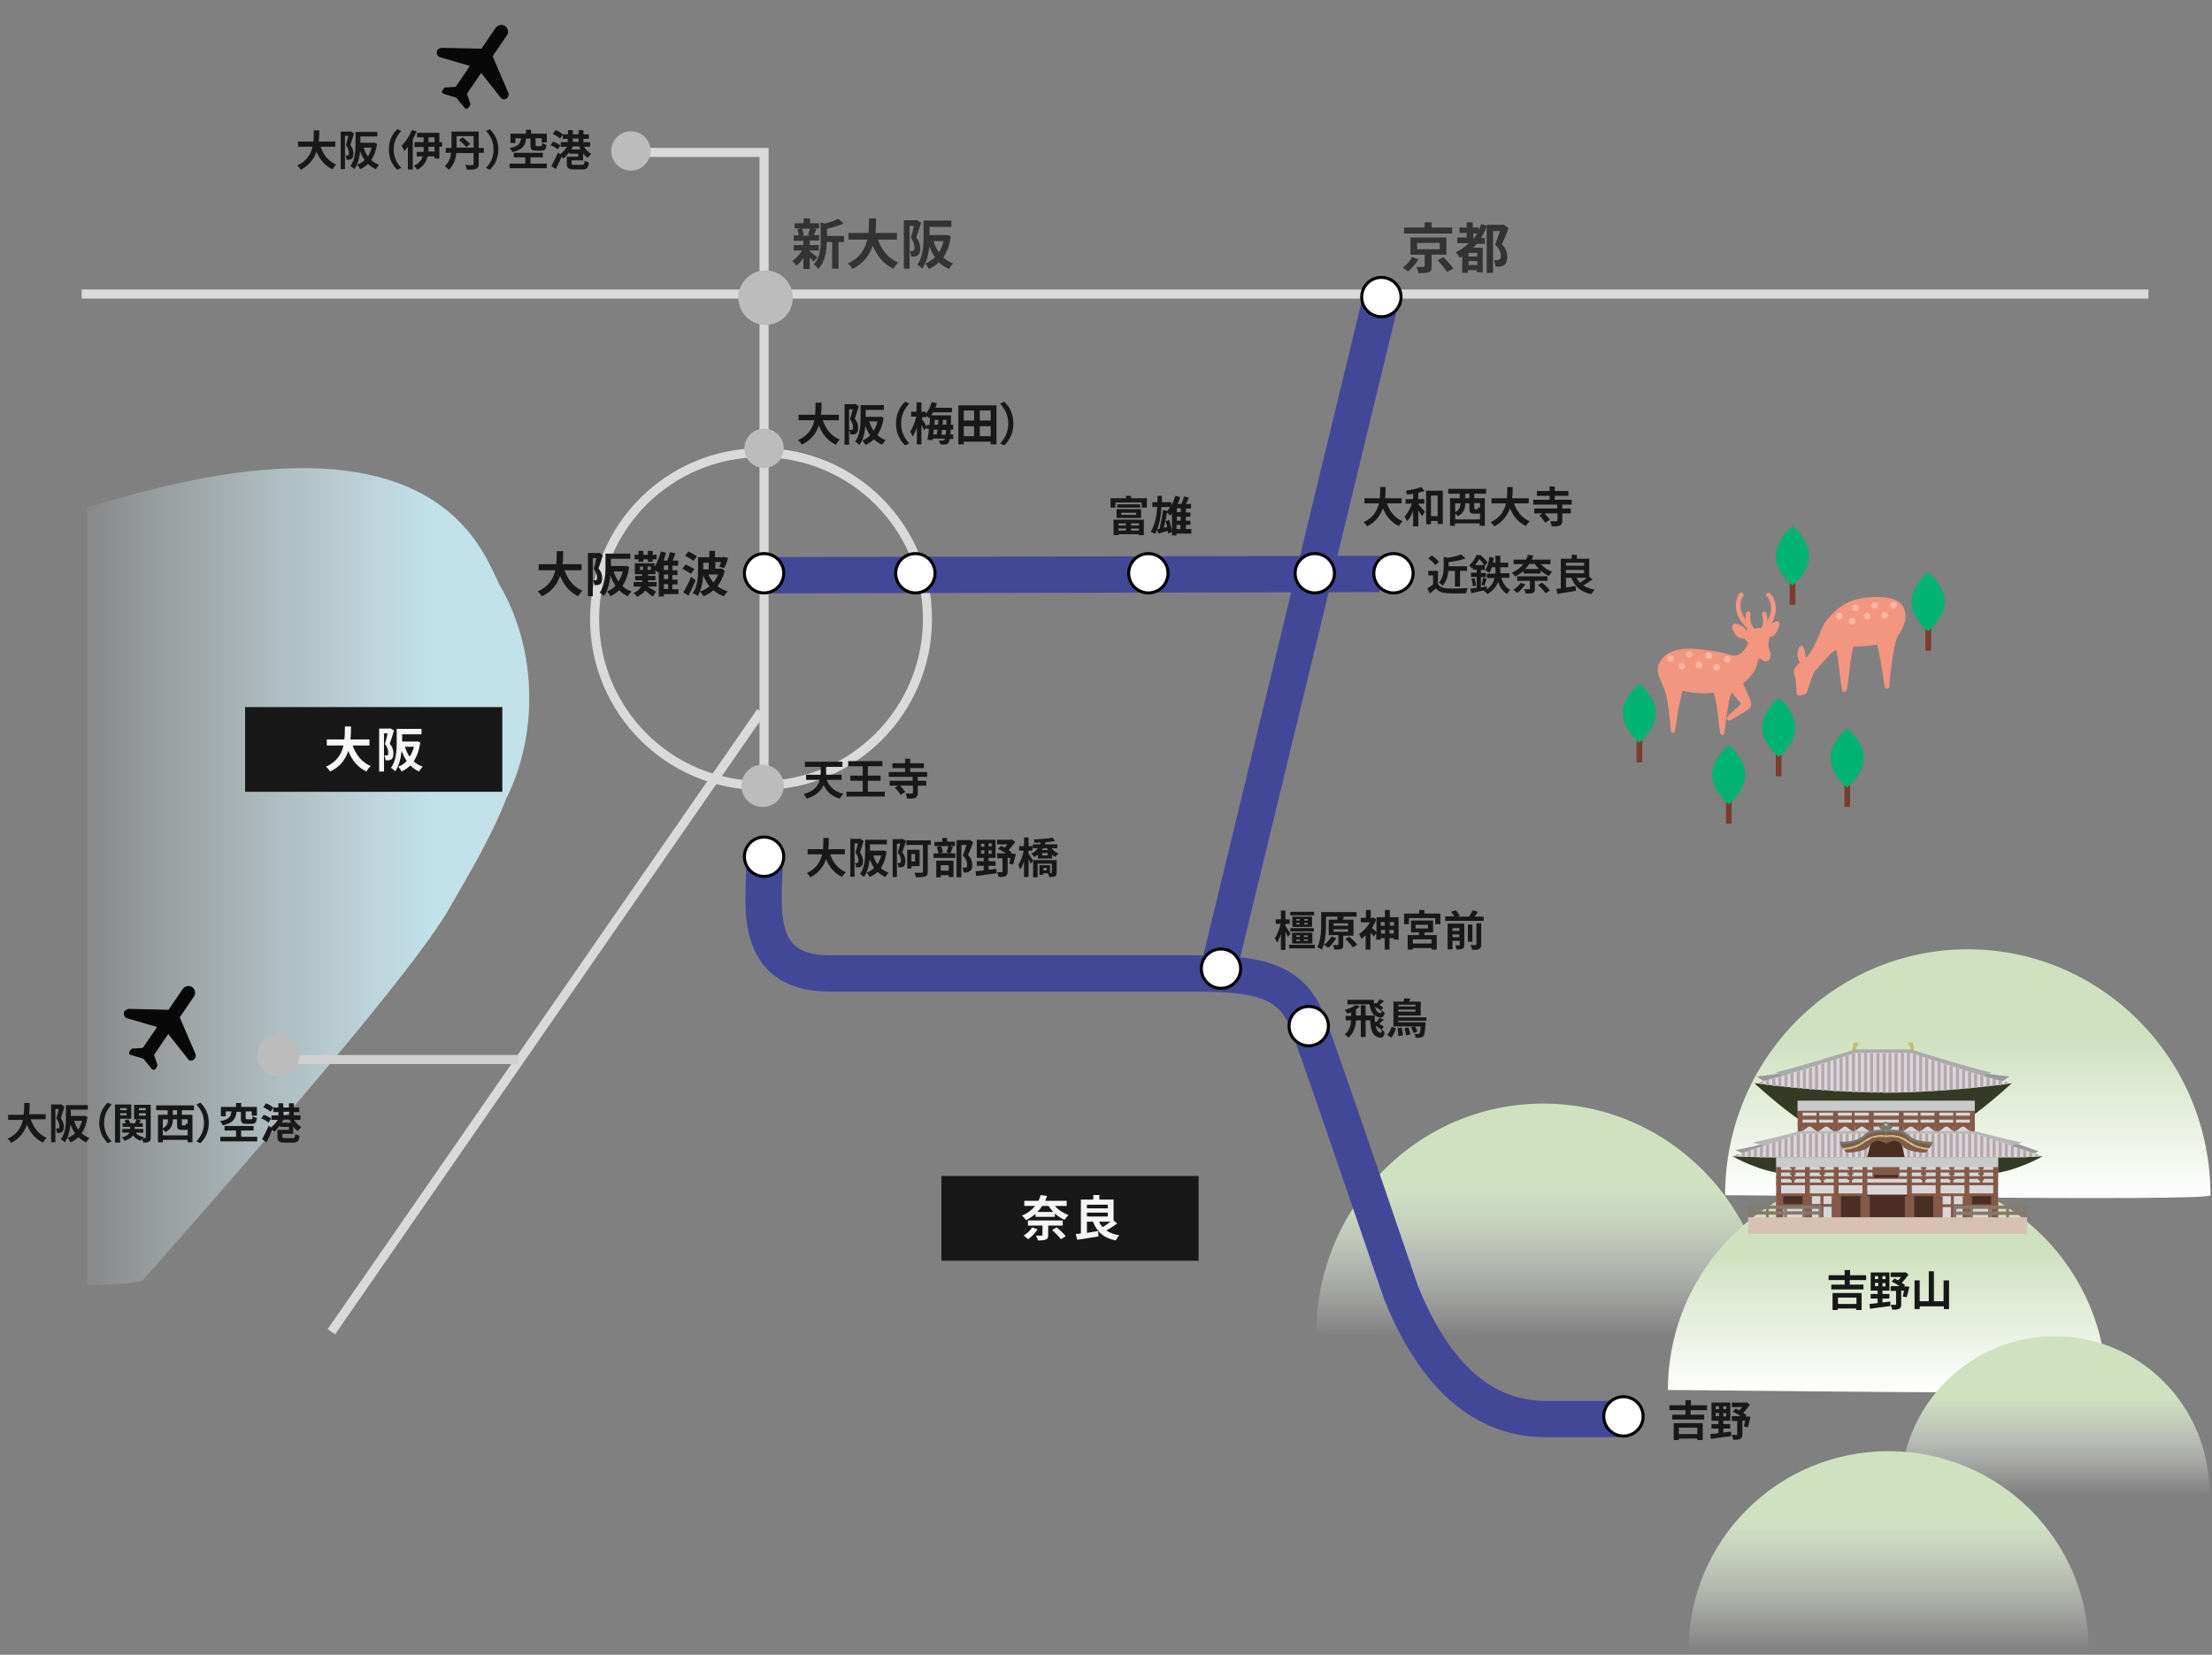 <svg version="1.1" id="レイヤー_1" xmlns="http://www.w3.org/2000/svg" x="0" y="0" width="731" height="547" viewBox="0 0 731 547" xml:space="preserve"><rect x="0" y="0" width="731" height="547" fill="#808080" stroke="none"/><style type="text/css">.st5{fill:#353a24}.st6{fill:#c4bd73}.st7{fill:#999}.st9{fill:#d7d8db}.st10{fill:#d7d7d8}.st11{fill:#845947}.st12{fill:#4b2e22}.st14{fill:none}.st15{fill:#b8a6ab}.st16{fill:#767a6d}.st18{fill:#c9caca}.st19{fill:#87786d}.st21{fill:#f3967f}.st22{fill:#ffb5a3}.st23{fill:#7c3b2f}.st24{fill:#00b372}.st26{fill:none;stroke:#dadada;stroke-width:3}.st27{fill-rule:evenodd;clip-rule:evenodd;fill:#080808}.st29{fill:none;stroke:#434798;stroke-width:12;stroke-linecap:round}.st31,.st32{fill-rule:evenodd;clip-rule:evenodd;fill:#bcbcbc}.st32{fill:#fff;stroke:#000}.st34{enable-background:new}.st35{fill:#333}.st36,.st37{fill:#181818}.st37{fill-rule:evenodd;clip-rule:evenodd}.st38{fill:#f6f6f6}</style><g id="Illust"><linearGradient id="Oval_23_" gradientUnits="userSpaceOnUse" x1="-54.157" y1="865.282" x2="-54.157" y2="864.65" gradientTransform="matrix(160.466 0 0 -82.292 9340.61 71549.547)"><stop offset="0" stop-color="#d0e1c0"/><stop offset="1" stop-color="#fff"/></linearGradient><path id="Oval_3_" d="M730.5 395.1c0-44.9-35.9-81.3-80.2-81.3-44.3 0-80.2 36.4-80.2 81.3 1.2-.2 160.1 2.2 160.4 0z" fill-rule="evenodd" clip-rule="evenodd" fill="url(#Oval_23_)"/><linearGradient id="Oval_24_" gradientUnits="userSpaceOnUse" x1="-54.133" y1="865.014" x2="-54.133" y2="864.382" gradientTransform="matrix(150 0 0 -77 8630 66999.18)"><stop offset="0" stop-color="#d0e1c0"/><stop offset="1" stop-color="#fff" stop-opacity="0"/></linearGradient><path id="Oval_4_" d="M585 440.9c0-42-33.6-76.1-75-76.1s-75 34.1-75 76.1c1.2-.2 149.8 2 150 0z" fill-rule="evenodd" clip-rule="evenodd" fill="url(#Oval_24_)"/><linearGradient id="Oval_25_" gradientUnits="userSpaceOnUse" x1="-54.121" y1="864.785" x2="-54.121" y2="864.154" gradientTransform="matrix(145 0 0 -73 8471.2 63543.547)"><stop offset="0" stop-color="#d0e1c0"/><stop offset="1" stop-color="#fff"/></linearGradient><path id="Oval_5_" d="M696.2 459.5c0-39.9-32.5-72.2-72.5-72.2s-72.5 32.3-72.5 72.2c1.2-.2 144.8 1.9 145 0z" fill-rule="evenodd" clip-rule="evenodd" fill="url(#Oval_25_)"/><linearGradient id="Oval_26_" gradientUnits="userSpaceOnUse" x1="-53.961" y1="863.019" x2="-53.961" y2="862.388" gradientTransform="matrix(102.115 0 0 -52.083 6189.298 45409.855)"><stop offset="0" stop-color="#d0e1c0"/><stop offset="1" stop-color="#fff" stop-opacity="0"/></linearGradient><path id="Oval_6_" d="M730.1 493.2c0-28.4-22.9-51.5-51.1-51.5s-51 23.1-51 51.5c.8-.1 102 1.4 102.1 0z" fill-rule="evenodd" clip-rule="evenodd" fill="url(#Oval_26_)"/><linearGradient id="Oval_27_" gradientUnits="userSpaceOnUse" x1="-54.084" y1="864.368" x2="-54.084" y2="863.736" gradientTransform="matrix(132.332 0 0 -66.667 7781.263 58128.805)"><stop offset="0" stop-color="#d0e1c0"/><stop offset="1" stop-color="#fff" stop-opacity="0"/></linearGradient><path id="Oval_7_" d="M690.3 545.6c0-36.4-29.6-65.9-66.2-65.9S558 509.2 558 545.6c1.1-.1 132.1 1.8 132.3 0z" fill-rule="evenodd" clip-rule="evenodd" fill="url(#Oval_27_)"/><g><g><g><path class="st5" d="M622.3 359.1l-42.5-1c9.5 8.7 16.2 13 16.2 13h52.6s6.7-4.3 16.2-13l-42.5 1z"/><g><path class="st6" d="M614.5 348.8c-1.3-1.8-1.9-3.2.6-3.5h-1.4l.6-.7h-1.7s-1.1 2.9.3 3.9c1.3 1 1.6.3 1.6.3zm15.7 0c1.3-1.8 1.9-3.2-.6-3.5h1.4l-.6-.7h1.7s1.1 2.9-.3 3.9c-1.3 1-1.6.3-1.6.3z"/></g><path class="st7" d="M589 354.6c-3.8.9-8.5 1.2-8.5 1.2l2.9 2 8.3-1.9-2.7-1.3zm66.6 0c3.8.9 8.5 1.2 8.5 1.2l-2.9 2-8.2-1.8 2.6-1.4z"/><path d="M631.5 346.9h-18.4s-24.7 7.6-26.3 7.5c0 0 2.1 1.4 4 1.8 1.8.4 29.8-6 31.6-6.5 1.8.4 29.7 6.9 31.6 6.5 1.9-.4 4-1.8 4-1.8-1.8.2-26.5-7.5-26.5-7.5z" fill="#aaabab"/><path class="st9" d="M622.4 361.2c21.5 0 42.4-3.1 42.4-3.1-7.7-1.4-33.5-10.1-33.5-10.1h-18s-25.8 8.6-33.5 10c0 0 20.9 3.1 42.4 3.1.1.1.1.1.2.1z"/><rect x="594.1" y="363.9" class="st10" width="58.5" height="19"/><rect x="594.1" y="363.9" class="st11" width="58.5" height="1.3"/><rect x="594.1" y="366.5" class="st11" width="58.5" height="1.3"/><rect x="594.1" y="368.8" class="st11" width="58.5" height="1.3"/><rect x="594.1" y="371.1" class="st11" width="58.5" height="1.3"/><g><rect x="627.5" y="363.9" class="st11" width="1.6" height="10.9"/><rect x="639.3" y="363.9" class="st11" width="1.6" height="10.8"/><rect x="651" y="363.9" class="st11" width="1.6" height="10.8"/><polygon class="st11" points="629.1,373.9 632.2,371.6 629.1,371.6"/><polygon class="st11" points="640.9,373.9 643.9,371.6 640.9,371.6"/><polygon class="st11" points="639.3,373.9 636.3,371.6 639.3,371.6"/><polygon class="st11" points="634.7,373.9 637.7,371.6 634.7,371.6"/><polygon class="st11" points="633.8,373.9 630.7,371.6 633.8,371.6"/><polygon class="st11" points="646.4,373.9 649.4,371.6 646.4,371.6"/><polygon class="st11" points="645.5,373.9 642.5,371.6 645.5,371.6"/><polygon class="st11" points="651,373.9 648,371.6 651,371.6"/><rect x="633.8" y="364.1" class="st11" width=".9" height="10"/><rect x="645.5" y="364.1" class="st11" width=".9" height="10"/></g><rect x="617.6" y="363.9" class="st11" width="1.6" height="10.9"/><rect x="605.8" y="363.9" class="st11" width="1.6" height="10.8"/><rect x="594.1" y="363.9" class="st11" width="1.6" height="10.8"/><polygon class="st11" points="617.6,373.9 614.5,371.6 617.6,371.6"/><polygon class="st11" points="605.8,373.9 602.8,371.6 605.8,371.6"/><polygon class="st11" points="607.4,373.9 610.4,371.6 607.4,371.6"/><polygon class="st11" points="612,373.9 609,371.6 612,371.6"/><polygon class="st11" points="613,373.9 616,371.6 613,371.6"/><polygon class="st11" points="600.3,373.9 597.3,371.6 600.3,371.6"/><polygon class="st11" points="601.2,373.9 604.2,371.6 601.2,371.6"/><polygon class="st11" points="595.7,373.9 598.7,371.6 595.7,371.6"/><rect x="612" y="364.1" class="st11" width=".9" height="10"/><rect x="600.3" y="364.1" class="st11" width=".9" height="10"/><path class="st5" d="M572.5 382.2s9.6 5.5 18 5.8l-.8-5.4-17.2-.4zm102.6 0s-9.6 5.5-18 5.8l.8-5.4 17.2-.4z"/><rect x="587" y="380" class="st10" width="73.3" height="22.5"/><rect x="607.6" y="394.9" class="st12" width="31.6" height="7.6"/><rect x="587.9" y="394.7" class="st12" width="10" height="4.3"/><path class="st7" d="M666.1 377.9c3.6 1.3 7.6 2.7 7.6 2.7l-2.7 1.2-10.9-2.8 6-1.1z"/><g><path class="st7" d="M584.1 377.5c-3.8 1.4-3.9 1.3-10.6 2.7l2.7 1.2 10.9-2.7-3-1.2z"/><path d="M652.6 373.9H595s-14 3.5-15.8 3.8c0 0 7 2 8.1 1.8 1.1-.2 33.3 0 36.4 0h.2c3.1 0 35.4-.2 36.4 0 1.1.2 8.1-1.8 8.1-1.8-1.9-.2-15.8-3.8-15.8-3.8z" fill="#b7b8b8"/><path class="st9" d="M652.6 374.7H595l-22.5 7.5s8.1.4 11.7.4h82.2c3.6 0 8.7-.4 8.7-.4l-22.5-7.5z"/><g><path class="st14" d="M623.9 374.7h-.8v7.8h1v-7.8h-.2zm11.3 0v7.8h1v-7.8h-1zm-14.1 0v7.8h1v-7.8h-1zm12.1 0v7.8h1v-7.8h-1zm-8.1 0v7.8h1v-7.8h-1zm4.1 0v7.8h1v-7.8h-1zm2 0v7.8h1v-7.8h-1zm-4.1 0v7.8h1v-7.8h-1zm26.3.3v7.6h1v-7.2l-1-.4zm10.1 3.4v4.2h1v-3.9l-1-.3zm-6-2.1v6.2h1v-5.9l-1-.3zm2 .7v5.5h1v-5.2l-1-.3zm15.2 5.3v-.2l-1-.3v.6c.4-.1.7-.1 1-.1zm-13.2-4.6v4.9h1V378l-1-.3zm5.1 1.7l-1-.3v3.5h1.1v-3.2zm-29.4-4.7v7.8h1v-7.8h-1zm33.4 7.8v-1.7l-1-.3v2.1c.3-.1.7-.1 1-.1zm2-.1v-1l-1-.3v1.4c.4-.1.7-.1 1-.1zm-4 .1V380l-1-.3v2.9c.3-.1.6-.1 1-.1zm-23.3-7.8v7.8h1v-7.8h-1zm-2 0v7.8h1v-7.8h-1zm12.1 1v6.9h1V376l-1-.3zm-16.1-1v7.8h1v-7.8h-1zm2 0v7.8h1v-7.8h-1zm6.1 0v7.8h1v-7.8h-1zm-28.4 0v7.8h1v-7.8h-1zm32.4 0v7.8h1v-7.8h-1zm-2 0v7.8h1v-7.8h-1zm-52.6 0v7.8h1v-7.8h-1zm-4 .8v7.1h1v-7.4l-1 .3zm-18.3 6v.8c.3 0 .7 0 1 .1v-1.2l-1 .3zm-2 .7s.4 0 1.1.1v-.4l-1.1.3zm18.2-6.1v6.4h1v-6.7l-1 .3zm4.3-1.4l-.2.1v7.8h1v-7.8h-.8zm3.8 0v7.8h1v-7.8h-1zm-16.2 4.1v3.7h1v-4.1l-1 .4zm-4 1.3v2.3h1v-2.6l-1 .3zm10.1-3.3v5.7h1v-6.1l-1 .4zm-12.1 4v1.5h1v-1.9l-1 .4zm4-1.3v3h1v-3.4l-1 .4zm20.2-4.8v7.8h1v-7.8h-1zm-16.1 3.4v4.4h1v-4.7l-1 .3zm2-.6v5.1h1v-5.4l-1 .3zm24.3-2.8v7.8h1v-7.8h-1zm6 0v7.8h1v-7.8h-1zm-2 0v7.8h1v-7.8h-1zm-8.1 0v7.8h1v-7.8h-1zm2 0v7.8h1v-7.8h-1zm-6 0v7.8h1v-7.8h-1zm10.1 0v7.8h1v-7.8h-1zm-8.1 0v7.8h1v-7.8h-1z"/><path class="st15" d="M573.5 381.8v.4c.3 0 .6 0 1 .1v-.8l-1 .3zm2.1-.6v1.2h1v-1.5l-1 .3zm2-.7v1.9h1v-2.3l-1 .4zm2-.7v2.6h1v-3l-1 .4zm2-.6v3.4h1v-3.7l-1 .3zm2-.7v4.1h1v-4.4l-1 .3zm2.1-.7v4.7h1v-5.1l-1 .4zm2-.7v5.4h1v-5.7l-1 .3zm2-.6v6.1h1v-6.4l-1 .3zm2-.7v6.7h1v-7.1l-1 .4zm2.1-.7v7.4h1v-7.8l-1 .4zm2-.4v7.8h1v-7.8h-1zm2 0v7.8h1v-7.8h-1zm2 0v7.8h1v-7.8h-1zm2.1 0v7.8h1v-7.8h-1zm2 0v7.8h1v-7.8h-1zm2 0v7.8h1v-7.8h-1zm2 0v7.8h1v-7.8h-1zm2 0v7.8h1v-7.8h-1zm2.1 0v7.8h1v-7.8h-1zm2 0v7.8h1v-7.8h-1zm2 0v7.8h1v-7.8h-1zm2 0v7.8h1v-7.8h-1zm2.1 0v7.8h1v-7.8h-1zm2 0v7.8h1v-7.8h-1zm2 0v7.8h1v-7.8h-1zm2 0v7.8h1v-7.8h-1zm2 0v7.8h1v-7.8h-1zm2.1 0v7.8h1v-7.8h-1zm2 0v7.8h1v-7.8h-1zm2 0v7.8h1v-7.8h-1zm2 0v7.8h1v-7.8h-1zm2.1 0v7.8h1v-7.8h-1zm2 0v7.8h1v-7.8h-1zm2 0v7.8h1v-7.8h-1zm2 0v7.8h1v-7.8h-1zm2 0v7.8h1v-7.8h-1zm2.1 0v7.8h1v-7.8h-1zm2 0v7.8h1v-7.8h-1zm2.2 0h-.2v7.8h1V375l-.8-.3zm1.8.6v7.2h1v-6.9l-1-.3zm2.1.7v6.5h1v-6.2l-1-.3zm2 .7v5.9h1V377l-1-.3zm2 .7v5.2h1v-4.9l-1-.3zm2 .6v4.5h1v-4.2l-1-.3zm2 .7v3.9h1V379l-1-.3zm3.1 3.9v-2.9l-1-.3v3.2h1zm2-.1v-2.1l-1-.3v2.5c.3-.1.6-.1 1-.1zm2-.1V381l-1-.3v1.7h1zm2-.1v-.6l-1-.3v1c.4-.1.7-.1 1-.1zm1.5-.1l-.5-.2v.2h.5z"/></g></g><rect x="587" y="382.5" class="st11" width="73.3" height=".9"/><rect x="587" y="384.6" class="st11" width="73.3" height=".9"/><rect x="587" y="386.7" class="st11" width="73.3" height=".9"/><rect x="587" y="388.8" class="st11" width="73.3" height=".9"/><rect x="587" y="390.9" class="st11" width="73.3" height=".9"/><rect x="587" y="398" class="st11" width="19.1" height=".9"/><rect x="601.6" y="395.1" class="st11" width="1" height="7.5"/><rect x="587" y="394.5" class="st11" width="29.1" height=".9"/><rect x="587" y="382.9" class="st11" width="1.6" height="19.7"/><rect x="596.5" y="382.9" class="st11" width="1.6" height="19.7"/><rect x="601.8" y="382.9" class="st11" width=".9" height="8.4"/><rect x="611.1" y="382.9" class="st11" width=".9" height="8.4"/><rect x="606" y="382.9" class="st11" width="1.6" height="19.7"/><rect x="615.5" y="382.9" class="st11" width="1.6" height="19.7"/><g><rect x="592.1" y="382.9" class="st11" width=".9" height="8.4"/><g><rect x="591.6" y="389.3" class="st11" width="1.8" height=".8"/><rect x="591.6" y="387.6" class="st11" width="1.8" height=".8"/><rect x="591.6" y="385.5" class="st11" width="1.8" height=".8"/><rect x="591.6" y="383.2" class="st11" width="1.8" height=".8"/></g></g><g><rect x="601.3" y="389.3" class="st11" width="1.8" height=".8"/><rect x="601.3" y="387.5" class="st11" width="1.8" height=".8"/><rect x="601.3" y="385.5" class="st11" width="1.8" height=".8"/><rect x="601.3" y="383.2" class="st11" width="1.8" height=".8"/></g><g><rect x="610.6" y="389.3" class="st11" width="1.8" height=".8"/><rect x="610.6" y="387.6" class="st11" width="1.8" height=".8"/><rect x="610.6" y="385.5" class="st11" width="1.8" height=".8"/><rect x="610.6" y="383.2" class="st11" width="1.8" height=".8"/></g><rect x="595.7" y="395.4" class="st11" width="3.1" height="7.2"/><rect x="587" y="395.4" class="st11" width="2.3" height="7.2"/><rect x="605.3" y="395.4" class="st11" width="3.1" height="7.2"/><rect x="614.8" y="395.4" class="st11" width="3.1" height="7.2"/><rect x="649.4" y="394.7" class="st12" width="10" height="4.3"/><rect x="641.2" y="398.1" class="st11" width="19.1" height=".9"/><rect x="644.7" y="395.1" class="st11" width="1" height="7.5"/><rect x="631.1" y="394.5" class="st11" width="29.1" height=".9"/><rect x="658.7" y="382.9" class="st11" width="1.6" height="19.7"/><rect x="649.2" y="382.9" class="st11" width="1.6" height="19.7"/><rect x="654.3" y="382.9" class="st11" width=".9" height="8.4"/><rect x="644.6" y="382.9" class="st11" width=".9" height="8.4"/><rect x="635.3" y="382.9" class="st11" width=".9" height="8.4"/><rect x="639.7" y="382.9" class="st11" width="1.6" height="19.7"/><rect x="630.2" y="382.9" class="st11" width="1.6" height="19.7"/><g><rect x="653.8" y="389.4" class="st11" width="1.8" height=".8"/><rect x="653.8" y="387.6" class="st11" width="1.8" height=".8"/><rect x="653.8" y="385.6" class="st11" width="1.8" height=".8"/><rect x="653.8" y="383.2" class="st11" width="1.8" height=".8"/></g><g><rect x="644.1" y="389.3" class="st11" width="1.8" height=".8"/><rect x="644.1" y="387.6" class="st11" width="1.8" height=".8"/><rect x="644.1" y="385.6" class="st11" width="1.8" height=".8"/><rect x="644.1" y="383.2" class="st11" width="1.8" height=".8"/></g><g><rect x="634.8" y="389.3" class="st11" width="1.8" height=".8"/><rect x="634.8" y="387.6" class="st11" width="1.8" height=".8"/><rect x="634.8" y="385.6" class="st11" width="1.8" height=".8"/><rect x="634.8" y="383.2" class="st11" width="1.8" height=".8"/></g><rect x="648.6" y="395.4" class="st11" width="3.1" height="7.2"/><rect x="658" y="395.4" class="st11" width="2.3" height="7.2"/><rect x="638.9" y="395.4" class="st11" width="3.1" height="7.2"/><rect x="629.5" y="395.4" class="st11" width="3.1" height="7.2"/><rect x="618.8" y="384" class="st11" width="8.9" height="5"/><polygon class="st12" points="627.9,376.1 623.2,376.1 618.6,376.1 617,382.7 623.2,382.7 629.5,382.7"/><g><g><path class="st16" d="M608.3 378.4l-.5-1s4.4.3 7-1.3 1.6-2.7 8.5-2.7v1.2l-6.3 1.3-4 2.4-4.2.6-.5-.5z"/><path class="st11" d="M617.7 376.1c2.6-1.2 5.2-.8 5.6-.7v-1.2c-8.2 0-5.8 1.9-8.7 2.9-2.8.9-6.4 1.3-6.4 1.3l.8 1.2c3.8-.3 5.2-1.3 6.7-2.2.6-.5 1.2-1 2-1.3z"/><path class="st11" d="M618 376.6c-.7.4-1.3.7-1.9 1.1-1.4 1-2.9 2-6.7 2.4l.6.8c1.9.4 6.9-.7 7.5-1.7.5-.9 1.8-2 2.9-2.1s3 1 3 1v-2.2h-.1c-.1 0-2.8-.5-5.3.7z"/></g><g><path class="st16" d="M638.4 378.4l.5-1s-4.4.3-7-1.3-1.6-2.7-8.5-2.7v1.2l6.3 1.3 4 2.4 4.2.6.5-.5z"/><path class="st11" d="M628.9 376.1c-2.6-1.2-5.2-.8-5.6-.7v-1.2c8.2 0 5.8 2 8.7 2.9 2.8.9 6.4 1.3 6.4 1.3l-.8 1.2c-3.8-.3-5.2-1.3-6.7-2.3-.6-.4-1.2-.9-2-1.2z"/><path class="st11" d="M628.6 376.6c.7.4 1.3.7 1.9 1.1 1.4 1 2.9 2 6.7 2.4l-.6.8c-1.9.4-6.9-.7-7.5-1.7-.5-.9-1.8-2-2.9-2.1-1.1-.1-3 1-3 1v-2.2h.1c.1 0 2.8-.5 5.3.7z"/><path class="st6" d="M630.9 377.3c-.6-.4-1.2-.8-2-1.2-2.6-1.2-5.2-.8-5.6-.7-.4-.1-3.1-.5-5.6.7-.8.4-1.4.8-2 1.2-1.5 1-2.9 1.9-6.7 2.2l.3.5c3.8-.4 5.3-1.4 6.7-2.4.6-.4 1.2-.8 1.9-1.1 2.5-1.2 5.2-.7 5.2-.7h.2s2.7-.5 5.2.7c.7.4 1.3.7 1.9 1.1 1.4 1 2.9 2 6.7 2.4l.3-.5c-3.6-.3-5-1.2-6.5-2.2z"/></g><path class="st16" d="M625.4 372.4c-.2-.5-1.1-.4-1.1-.4s.6-1-1-1.1h-.2c-1.6 0-1 1.1-1 1.1s-.9-.1-1.1.4c-.2.5.8 1 .8 1h2.7c.1 0 1.1-.5.9-1z"/><path d="M623.7 371.8c0 .2-.2.3-.4.3s-.4-.1-.4-.3.2-.3.4-.3.4.1.4.3z" fill="#f8ee91"/></g><rect x="594.1" y="363.9" class="st18" width="58.5" height="3.3"/><rect x="587" y="382.5" class="st18" width="73.3" height="3.3"/><rect x="619.3" y="388.4" class="st12" width="7.9" height=".9"/></g><g><rect x="577.7" y="398.5" class="st19" width=".9" height="5.1"/><rect x="583.6" y="398.5" class="st19" width=".9" height="5.1"/><rect x="589.6" y="398.5" class="st19" width=".9" height="5.1"/><rect x="595.6" y="398.5" class="st19" width=".9" height="5.1"/><rect x="601" y="398.5" class="st19" width=".9" height="5.1"/><rect x="577.7" y="398.5" class="st19" width="24.3" height="1.1"/><rect x="577.7" y="400.4" class="st19" width="24.3" height="1.1"/></g><g><rect x="669" y="398.5" class="st19" width=".9" height="5.1"/><rect x="663" y="398.5" class="st19" width=".9" height="5.1"/><rect x="657" y="398.5" class="st19" width=".9" height="5.1"/><rect x="651.1" y="398.5" class="st19" width=".9" height="5.1"/><rect x="645.6" y="398.5" class="st19" width=".9" height="5.1"/><rect x="645.6" y="398.5" class="st19" width="24.3" height="1.1"/><rect x="645.6" y="400.5" class="st19" width="24.3" height="1.1"/></g><rect x="577.7" y="402.4" width="92.2" height="5.5" fill="#d8c1b0"/></g><g><path class="st14" d="M660.5 358.7v-1.6c-.3-.1-.7-.2-1-.3v2c.3 0 .7-.1 1-.1zm-28.3 2.3v-12.7c-.5-.2-.8-.3-.8-.3h-.2v13h1zm26.3-2.1v-2.4c-.3-.1-.7-.2-1-.3v2.8c.3 0 .7 0 1-.1zm-28.3 2.2v-13h-1v13h1zm26.3-1.9V356c-.3-.1-.7-.2-1-.3v3.6c.3-.1.6-.1 1-.1zm-30.4 2v-13.1h-1v13.1h1zm2-.1V348h-1v13.1h1zm34.4-2.7v-.8c-.3-.1-.7-.2-1-.3v1.2c.4 0 .7 0 1-.1zm-40.4 2.8v-13.1h-1v13.1h1zm-2 0V348h-1v13.1c.3.1.6.1 1 .1zm44.4-3v-.1c-.3-.1-.7-.1-1-.2v.5c.5-.2.8-.2 1-.2zm-40.4 3V348h-1v13.1c.3.1.6.1 1 .1zm22.2-1.1v-7.2c-.3-.1-.7-.2-1-.3v7.6c.4 0 .7 0 1-.1zm-10.1.7v-11.2c-.4-.1-.7-.2-1-.3v11.6c.4 0 .7-.1 1-.1zm8.1-.5v-8c-.3-.1-.7-.2-1-.3v8.4c.3-.1.7-.1 1-.1zm-2 .1v-8.8c-.3-.1-.7-.2-1-.3v9.2c.3 0 .7 0 1-.1zm-2 .2V351c-.4-.1-.7-.2-1-.3v10c.3-.1.6-.1 1-.1zm-22.3.6v-13.1h-1v13.1c.3-.1.7 0 1 0zm36.4-1.8v-4c-.3-.1-.7-.2-1-.3v4.4c.4 0 .7-.1 1-.1zm-2 .2v-4.8c-.3-.1-.7-.2-1-.3v5.2c.3 0 .7-.1 1-.1zm-4 .4v-6.4c-.3-.1-.7-.2-1-.3v6.8c.3-.1.6-.1 1-.1zm-14.2.9V349c-.4-.1-.7-.2-1-.3V361c.3 0 .7-.1 1-.1zm16.2-1.1v-5.6c-.3-.1-.7-.2-1-.3v6c.3-.1.7-.1 1-.1zm-57.6-5.2v5c.3 0 .7.1 1 .1v-5.4c-.4.1-.7.2-1 .3zm-2.1.6v4.2c.3 0 .7.1 1 .1v-4.6c-.3.1-.6.2-1 .3zm6.1-1.8v6.6c.3 0 .7.1 1 .1v-7c-.3.1-.7.2-1 .3zm4-1.3v8.2c.3 0 .7.1 1 .1v-8.6c-.3.1-.6.2-1 .3zm-2 .6v7.4c.3 0 .7.1 1 .1v-7.8c-.3.1-.7.2-1 .3zm39.5 8v-10.4c-.4-.1-.7-.2-1-.3v10.8c.3 0 .6-.1 1-.1zm-43.5-6.7v5.8c.3 0 .7.1 1 .1v-6.2c-.4.1-.7.2-1 .3zm8.1-2.5v9c.3 0 .7.1 1 .1v-9.4c-.4 0-.7.1-1 .3zm8.1-2.7v12.1c.3 0 .7 0 1 .1v-12.5c-.3.1-.7.2-1 .3zm2 12.2h1v-13h-.7s-.1.1-.3.1V361zm-4.1-11.5v11.4c.3 0 .7 0 1 .1v-11.7c-.3 0-.6.1-1 .2zm-2 .7v10.6c.3 0 .7.1 1 .1V350c-.3-.1-.6 0-1 .2zm-2 .6v9.8c.3 0 .7.1 1 .1v-10.2c-.3.1-.7.2-1 .3zm-20.2 6.2v1.8c.3.1.7.1 1 .1v-2.2c-.4.1-.7.2-1 .3zm-2.1.5v1c.3.1.7.1 1 .1v-1.4c-.3.1-.6.2-1 .3zm-2 .4v.3c.3 0 .6.1 1 .1v-.6c-.3.1-.7.2-1 .2zm8.1-2.1v3.4c.3 0 .7.1 1 .1v-3.8c-.3.1-.7.2-1 .3zm27.3 5.3v-13h-1v13h1zm-29.3-4.7v2.6c.3 0 .7.1 1 .1v-3c-.4.1-.7.2-1 .3z"/><path class="st15" d="M579.8 358.1s.3.1.8.1v-.3c-.3.1-.5.1-.8.2zm1.8-.4v.6c.3.1.6.1 1 .1v-1c-.3.2-.6.2-1 .3zm2-.5v1.4c.3.1.7.1 1 .1V357c-.3 0-.6.1-1 .2zm2.1-.5v2.2c.3.1.7.1 1 .1v-2.6c-.4.1-.7.2-1 .3zm2-.6v3c.3 0 .7.1 1 .1v-3.4c-.3.1-.7.2-1 .3zm2-.6v3.8c.3 0 .7.1 1 .1v-4.2c-.3.1-.7.2-1 .3zm2-.6v4.6c.3 0 .7.1 1 .1v-5c-.3.1-.6.2-1 .3zm2.1-.6v5.4c.3 0 .7.1 1 .1V354c-.4.1-.7.2-1 .3zm2-.6v6.2c.3 0 .7.1 1 .1v-6.6c-.4.1-.7.2-1 .3zm2-.6v7c.3 0 .7.1 1 .1v-7.4c-.3.1-.7.2-1 .3zm2-.7v7.8c.3 0 .7.1 1 .1v-8.2c-.3.1-.6.2-1 .3zm2.1-.6v8.6c.3 0 .7.1 1 .1v-9c-.4.1-.7.2-1 .3zm2-.7v9.4c.3 0 .7.1 1 .1v-9.8c-.3.1-.7.2-1 .3zm2-.6v10.2c.3 0 .7.1 1 .1v-10.6c-.3.1-.7.2-1 .3zm2-.7v10.9c.3 0 .7 0 1 .1v-11.3c-.3.1-.6.2-1 .3zm2-.6v11.7c.3 0 .7 0 1 .1v-12.1c-.3 0-.6.1-1 .3zm2.1-.7V361c.3 0 .7 0 1 .1v-12.9c-.3 0-.6.1-1 .3zm3 12.6v-13h-1v13h1zm2 0V348h-1v13.1h1zm2 .1v-13.1h-1v13.1h1zm2.1 0v-13.1h-1v13.1h1zm1.2 0h.9v-13.1h-1.1v13.1h.2zm2.8 0v-13.1h-1v13.1h1zm2 0v-13.1h-1v13.1h1zm2.1-.1v-13h-1v13.1c.3-.1.6-.1 1-.1zm2-.1v-13h-1v13c.3.1.6.1 1 0zm2 0v-12.3c-.4-.1-.7-.3-1-.3V361h1zm2-.1v-11.6c-.4-.1-.7-.2-1-.3v11.9h1zm2-.1V350c-.4-.1-.7-.2-1-.3v11.1h1zm2.1-.2v-10c-.4-.1-.7-.2-1-.3v10.4c.3 0 .6 0 1-.1zm2-.1v-9.2c-.4-.1-.7-.2-1-.3v9.6c.3-.1.7-.1 1-.1zm2-.1V352c-.3-.1-.7-.2-1-.3v8.8c.3-.1.7-.1 1-.1zm2-.2v-7.6c-.3-.1-.7-.2-1-.3v8c.4 0 .7-.1 1-.1zm2.1-.2v-6.8c-.3-.1-.7-.2-1-.3v7.2c.3 0 .6 0 1-.1zm2-.1v-6c-.3-.1-.7-.2-1-.3v6.4c.3-.1.7-.1 1-.1zm2-.2v-5.2c-.3-.1-.7-.2-1-.3v5.6c.3-.1.7-.1 1-.1zm2-.2v-4.4c-.3-.1-.7-.2-1-.3v4.8c.3 0 .7-.1 1-.1zm2-.2v-3.6c-.3-.1-.7-.2-1-.3v4c.4-.1.7-.1 1-.1zm2.1-.2v-2.8c-.3-.1-.7-.2-1-.3v3.2c.3-.1.6-.1 1-.1zm2-.3v-2c-.3-.1-.7-.2-1-.3v2.4c.3 0 .7 0 1-.1zm2-.2v-1.2c-.3-.1-.7-.2-1-.3v1.6c.4 0 .7-.1 1-.1zm2-.3v-.5c-.3-.1-.7-.2-1-.2v.8c.4 0 .7-.1 1-.1zm1.4-.2c-.1 0-.2-.1-.3-.1v.1h.3z"/></g></g><g id="shika" transform="translate(536 173.736)"><g id="Group_1_" transform="translate(12 22)"><g><path id="Path" class="st21" d="M24.6 32.5c.5-.8 1.8-1.4 2.7-2 1.9-1.2 2.1-1.3 3.7-3.3 1.8-2.3 1.8-4.4 2.1-5 .3-.6 1.5.3 1.5.3.4.4 1.4.6 1.9 0s.6-1 .7-1.7c.1-.7-.2-1-.5-1.7-.2-.7-.4-1.8-.2-2.7.2-.9.3-1.6.3-1.6s.5-.1 1.1-.3c.6-.2 1.1-1.1 1.4-1.7.5-.7.6-1.6.7-1.9.1-.5 0-1.6-1.2-1.2-1.6.6-2.6 2-2.6 2s0-.3-.3-.6c-.3-.4-.9-.9-1.3-.4-.2.3-.6 1.2-.6 1.2-.8-.1-2.4.2-2.4.2s-.4-.6-.8-1.3c-.3-.5-1.4.6-1.5.9-.1.3.2 1 0 1-.1-.1-.4-.3-.9-.9-.5-.6-1.7-1.2-2.6-1.4-.8-.1-1.4.3-1.4 1.1.1.8.9 2.5 1.8 3.2s1.5.6 1.9.6c.4 0 .5.1.7.4.3.3.8.8.8 1.1s-.2.7-.4 1.1c-1.2 2.2-3.2 3.5-4.8 3-1.6-.5-4.4-1.2-6.3-1.4-1.9-.2-9.5-2-14.3.5-5.6 3-3.6 7.7-3.6 7.7s.5 1.4 1.3 3.2c.7 1.6 1.1 2.5 1.6 5.6.4 2.4 1.1 8.8 1.1 9.4s.9.9 1.2.3c.2-.2.9-5.7 1.3-7.8.8-4 1.1-5.2 1.4-5.9 0 0 1.5.6 4.5.8 3 .2 3.7.1 5.7-.1 0 0 .5 1 1.1 5.2.4 2.6.7 6 1 8 .2.9 1.3 1.1 1.4.4.3-1.7.5-4.3 1.1-8 .6-3.8 1-5 1.7-6.3z"/><path id="Path_1_" class="st22" d="M5.1 21.9c0 .6-.5 1.1-1.1 1.1s-1.1-.5-1.1-1.1.5-1.1 1.1-1.1c.6 0 1.1.5 1.1 1.1z"/><circle id="Oval_21_" class="st22" cx="7.8" cy="24.5" r="1.1"/><path id="Path_2_" class="st22" d="M11.4 20.6c0 .6-.5 1.1-1.1 1.1s-1.1-.5-1.1-1.1c0-.6.5-1.1 1.1-1.1s1.1.5 1.1 1.1z"/><path id="Path_3_" class="st22" d="M14.6 24.1c0 .6-.5 1.1-1.1 1.1s-1.1-.5-1.1-1.1.5-1.1 1.1-1.1c.6 0 1.1.5 1.1 1.1z"/><circle id="Oval_22_" class="st22" cx="16.7" cy="21" r="1.1"/><path id="Path_4_" class="st22" d="M20.4 24.9c0 .6-.5 1.1-1.1 1.1s-1.1-.5-1.1-1.1.5-1.1 1.1-1.1 1.1.4 1.1 1.1z"/><path id="Path_5_" class="st22" d="M23.9 22.2c0 .6-.5 1.1-1.1 1.1s-1.1-.5-1.1-1.1.5-1.1 1.1-1.1 1.1.5 1.1 1.1z"/><path id="Path_6_" class="st21" d="M29.7 12c-.2 0-.4-.1-.5-.2-.1-.1-2.4-2.3-3.2-4.9-1.1-3.9.8-6.4.8-6.5.2-.3.7-.4 1.1-.1.3.2.4.7.2 1-.1.1-1.5 2-.6 5.2.7 2.2 2.7 4.2 2.8 4.3.3.3.3.7 0 1-.2.1-.4.2-.6.2z"/><path id="Path_7_" class="st21" d="M30.3 12c-.3 0-.5-.1-.7-.4-.1-.1-1.1-2-.6-4.6.1-.4.5-.7.9-.6.4.1.7.4.6.9-.4 2 .5 3.5.5 3.6.2.4.1.8-.3 1-.2 0-.3.1-.4.1z"/><path id="Path_8_" class="st21" d="M35.7 12.1c-.2 0-.3-.1-.5-.1-.3-.2-.4-.7-.1-1 0 0 1.8-2.3 2.1-4.6.5-3.2-1.3-5-1.3-5-.3-.3-.3-.7 0-1 .3-.3.8-.3 1.1 0 .1.1 2.3 2.3 1.8 6.3-.4 2.7-2.3 5.2-2.4 5.3-.3 0-.5.1-.7.1z"/><path id="Path_9_" class="st21" d="M35.1 12.2c-.1 0-.2 0-.3-.1-.4-.1-.6-.6-.4-1 0 0 .6-1.7-.1-3.6-.1-.4.1-.8.5-1 .4-.1.8.1.9.4.8 2.4.1 4.5 0 4.6 0 .5-.3.7-.6.7z"/><path id="Path_10_" class="st21" d="M23.4 32.1l4 4.8-3.4 3.2s-1.4 1-1.3 1.8c.2 1.2 2.1-.1 2.1-.1s4.7-2.7 5.3-3.3c.7-.6.8-1.6.3-2.8-.5-1.4-2.5-5.8-2.5-5.8l-4.5 2.2z"/></g><g id="Path_11_"><path class="st21" d="M20.2 15.7s-.6 1.1-1.3 6c-.4 3.1-.8 6.9-1.2 9.2-.2 1-1.5 1.3-1.6.4-.4-2-.6-4.9-1.2-9.3-.6-4.1-1-5.5-1.9-7.1l7.2.8zm14.6-3c-.8 1.8-1.2 2.8-1.8 6.5-.6 2.8-1.3 10.2-1.3 10.8 0 .6-1 1-1.4.4-.2-.2-1-6.6-1.5-9.1-.9-4.6-1.3-6-1.6-6.9l7.6-1.7z" transform="translate(44.65 1.197)"/><path class="st21" d="M10.2 9.2s3.9-6.1 10-7.8S33.4.2 35.5 2.6c3.3 3.7.6 8.5-.9 10.6-1.9 2.6-9.6 3.7-15.4 3.6-5.8-.2-7.8 3.5-8.6 4.3-.7.7-3.5 3.6-4 4.7s-1 2.9-1.4 3.8c-.4.9-.4 2.5-1.3 2.9-.8.4-2.6.9-2.8-.2-.2-1.1-.2-3.6-.3-4.6-.1-1-.8-1.8-.6-2.9.2-1.1 1.7-2.4 1.8-2.6.2-.2-.5-1.2-.6-2.6-.1-1.5.5-3.1 1.2-3.1.5 0 1.2 1.2 1.3 2.3.1.7 0 1.4.3 1.5s1.8-1.9 2.7-3.7c1-2.1 2.4-5.7 3.3-7.4z" transform="translate(44.65 1.197)"/><path class="st22" d="M16.3 6.5c.1.6-.3 1.2-.9 1.3-.6.1-1.2-.3-1.3-.9-.1-.6.3-1.2.9-1.3.6-.2 1.2.2 1.3.9zm4.2 1.7c.1.6-.3 1.2-.9 1.3-.6.1-1.2-.3-1.3-.9-.1-.6.3-1.2.9-1.3s1.2.3 1.3.9zm1.2-4.4c.1.6-.3 1.2-.9 1.3-.6.1-1.2-.3-1.3-.9-.1-.6.3-1.2.9-1.3.6-.1 1.2.3 1.3.9zm3.8 2.8c.1.6-.3 1.2-.9 1.3-.6.1-1.2-.3-1.3-.9-.1-.6.3-1.2.9-1.3s1.2.2 1.3.9zM28 3c.1.6-.3 1.2-.9 1.3-.6.1-1.2-.3-1.3-.9-.1-.6.3-1.2.9-1.3s1.2.2 1.3.9zm3.3 3.2c.1.6-.3 1.2-.9 1.3-.6.1-1.2-.3-1.3-.9-.2-.6.2-1.2.9-1.3s1.2.3 1.3.9zm2.9-3.3c.1.6-.3 1.2-.9 1.3-.6.1-1.2-.2-1.3-.9-.1-.6.3-1.2.9-1.3.6-.1 1.2.3 1.3.9z" transform="translate(44.65 1.197)"/></g></g><g id="Group_2_"><g transform="translate(50.74)"><rect id="Rectangle_2_" x="4.7" y="16.6" class="st23" width="1.9" height="9.6"/><path id="Path_12_" class="st24" d="M11.1 10c0 5.4-5.5 9.8-5.5 9.8S.1 15.4.1 10 5.6.2 5.6.2s5.5 4.3 5.5 9.8z"/></g><g transform="translate(95.682 15.355)"><rect id="Rectangle_3_" x="4.6" y="16.4" class="st23" width="1.9" height="9.6"/><path id="Path_13_" class="st24" d="M11 9.8c0 5.4-5.5 9.8-5.5 9.8S0 15.2 0 9.8 5.5 0 5.5 0 11 4.4 11 9.8z"/></g><g transform="translate(.135 52.173)"><rect id="Rectangle_4_" x="4.7" y="16.5" class="st23" width="1.9" height="9.6"/><path id="Path_14_" class="st24" d="M11.1 9.8c0 5.4-5.5 9.8-5.5 9.8S.1 15.2.1 9.8 5.6 0 5.6 0s5.5 4.4 5.5 9.8z"/></g><g transform="translate(68.318 66.41)"><rect id="Rectangle_5_" x="5.2" y="17" class="st23" width="1.9" height="9.6"/><path id="Path_15_" class="st24" d="M11.6 10.4c0 5.4-5.5 9.8-5.5 9.8S.6 15.8.6 10.4 6.1.6 6.1.6s5.5 4.4 5.5 9.8z"/></g><g transform="translate(29.766 72.261)"><rect id="Rectangle_6_" x="4.6" y="16.7" class="st23" width="1.9" height="9.6"/><path id="Path_16_" class="st24" d="M11 10.1c0 5.4-5.5 9.8-5.5 9.8S0 15.5 0 10.1 5.5.3 5.5.3 11 4.6 11 10.1z"/></g><g transform="translate(46.245 56.604)"><rect id="Rectangle_7_" x="4.6" y="16.7" class="st23" width="1.9" height="9.6"/><path id="Path_17_" class="st24" d="M11.1 10.1c0 5.4-5.5 9.8-5.5 9.8S.1 15.5.1 10.1 5.6.3 5.6.3s5.5 4.4 5.5 9.8z"/></g></g></g><linearGradient id="Combined-Shape_1_" gradientUnits="userSpaceOnUse" x1="-54.689" y1="867.862" x2="-53.842" y2="867.862" gradientTransform="matrix(146 0 0 -270 8004 234612.547)"><stop offset="0" stop-color="#e2f2f6" stop-opacity="0"/><stop offset="1" stop-color="#c2e1e9"/></linearGradient><path id="Combined-Shape" d="M161.1 185.2c1.4 2.6 2.6 5.1 3.7 7.6 6.4 10.8 10.1 23.9 10.1 38 0 12-2.7 23.4-7.6 33.2-4.9 12.6-12 24.4-18.9 36.4-8.9 15.6-42.5 56.4-100.8 122.3-.1 1.2-6.4 1.9-18.8 2.1v-257c70.4-22 114.5-16.2 132.3 17.4z" fill-rule="evenodd" clip-rule="evenodd" fill="url(#Combined-Shape_1_)"/></g><g id="Line" transform="translate(80 1168)"><polyline id="Path-12" class="st26" points="172.5,-909.7 172.5,-1117.6 126,-1117.6"/><path id="icon_x2F_device_x2F_airplanemode_x5F_active_x5F_24px_2_" class="st27" d="M87.8-1135.8c.3-.5.4-1 .2-1.5l-5.2-12.1 4.7-6.9c.7-1 .4-2.4-.6-3.1s-2.4-.4-3.1.6l-4.7 6.9-13.1-.3c-.5 0-1 .3-1.4.7-.6.9-.2 2.1.8 2.4l9.9 2.9-4.7 6.9-3.3.2c-.2 0-.4.1-.6.3l-.5.7c-.3.4-.1 1 .4 1.1l4.2 1.3 2.8 3.4c.3.4.9.3 1.2-.1l.5-.7c.1-.2.2-.4.1-.7l-1.1-3.2 4.7-6.9 6.4 8.1c.6.9 1.8.8 2.4 0z"/><path id="icon_x2F_device_x2F_airplanemode_x5F_active_x5F_24px_1_" class="st27" d="M-15.6-818.1c.3-.5.4-1 .2-1.5l-5.2-12.1 4.7-6.9c.7-1 .4-2.4-.6-3.1-1-.7-2.4-.4-3.1.6l-4.7 6.9-13.1-.3c-.5 0-1 .3-1.4.7-.6.9-.2 2.1.8 2.4l9.9 2.9-4.7 6.9-3.3.2c-.2 0-.4.1-.6.3l-.5.7c-.3.4-.1 1 .4 1.1l4.2 1.3 2.8 3.4c.3.4.9.3 1.2-.1l.5-.7c.1-.2.2-.4.1-.7l-1.1-3.2 4.7-6.9 6.4 8.1c.5 1 1.8.9 2.4 0z"/><g id="Group" transform="translate(85 97.736)"><circle id="Oval" class="st26" cx="86.5" cy="-1061.1" r="55"/><line id="Line-2" x1="92.2" y1="-1075.6" x2="285" y2="-1076" fill="none" stroke="#434798" stroke-width="12" stroke-linecap="square"/><line id="Line-2_1_" class="st29" x1="238.5" y1="-948.5" x2="291.5" y2="-1167.5"/><g id="Group-14" transform="translate(7 137)"><line id="Path-6" class="st26" x1="79.5" y1="-1167.5" x2="-62.5" y2="-962.5"/><line id="Path-6_1_" x1="-.5" y1="-1052.5" x2="-79.5" y2="-1052.5" fill="none" stroke="#d0d0d0" stroke-width="3"/></g><circle id="Oval_1_" class="st31" cx="87" cy="-1006" r="7"/><circle id="Oval_2_" class="st31" cx="-73" cy="-917" r="7"/></g><path id="Path-4" class="st29" d="M172.5-884.6c1 11.4-6.3 38.4 21.7 38.4h120c19 0 32.3 1.2 37.8 15.9 3.7 9.8 14 39.7 31 89.6 11.3 27.9 27.3 41.8 48 41.8h25.1"/><circle id="Oval_8_" class="st31" cx="128.5" cy="-1118.1" r="6.5"/><circle id="Oval_9_" class="st31" cx="172.5" cy="-1019.8" r="6.5"/><circle id="Oval_10_" class="st32" cx="456.5" cy="-699.8" r="6.5"/><circle id="Oval_11_" class="st32" cx="172.5" cy="-978.5" r="6.5"/><circle id="Oval_12_" class="st32" cx="222.5" cy="-978.5" r="6.5"/><circle id="Oval_13_" class="st32" cx="354.5" cy="-978.5" r="6.5"/><circle id="Oval_14_" class="st32" cx="299.5" cy="-978.5" r="6.5"/><circle id="Oval_15_" class="st32" cx="380.5" cy="-978.5" r="6.5"/><circle id="Oval_16_" class="st32" cx="323.5" cy="-847.8" r="6.5"/><circle id="Oval_17_" class="st32" cx="352.5" cy="-828.8" r="6.5"/><circle id="Oval_18_" class="st32" cx="172.5" cy="-884.8" r="6.5"/><line id="Line-2_2_" x1="-51.5" y1="-1070.8" x2="628.5" y2="-1070.8" fill="none" stroke="#dadada" stroke-width="3" stroke-linecap="square"/><circle id="Oval_19_" class="st32" cx="376.5" cy="-1069.8" r="6.5"/><circle id="Oval_20_" class="st31" cx="173" cy="-1069.6" r="9"/></g><g id="Text"><g class="st34"><path class="st35" d="M468.8 85.7c-.9 1.4-2.2 3-3.5 4-.5-.4-1.3-1-1.7-1.2 1.2-.9 2.4-2.3 3-3.5l2.2.7zm11.1-8.5H464v-2h6.8v-1.7h2.3v1.7h6.8v2zm-6.8 7.1v3.8c0 1.1-.2 1.6-1 1.9-.8.3-1.9.3-3.3.3-.1-.6-.4-1.5-.7-2.1.9 0 2.1.1 2.3 0 .3 0 .4-.1.4-.3v-3.7h-4.7v-5.7H478v5.7h-4.9zm-4.8-1.9h7.5v-2.1h-7.5v2.1zM477 85c1.1 1.1 2.6 2.7 3.3 3.8l-2.1 1.1c-.6-1-2-2.7-3.1-3.9l1.9-1zm21.5-9.6c-.6 1.7-1.4 3.8-2.2 5.3 1.5 1.6 1.8 3 1.8 4.2 0 1.4-.3 2.2-1 2.7-.3.3-.8.4-1.3.5-.4.1-1 .1-1.6 0 0-.6-.2-1.5-.5-2.1.4 0 .8.1 1.1 0 .3 0 .5-.1.7-.2.3-.2.5-.6.5-1.2 0-1-.4-2.3-1.9-3.7.5-1.3 1.1-3.1 1.6-4.5h-2.3v13.8h-2.1V74.9c-.5 1.4-1.2 2.7-1.9 3.8h1.3v1.9H488c-.4.5-.8.9-1.2 1.3h3.2V90h-2v-.7h-2.9v.9h-1.9v-5.5c-.3.2-.6.4-.9.5-.2-.5-.8-1.4-1.2-1.8 1.6-.8 3-1.8 4.3-3h-3.8v-1.9h3.1V77h-2.4v-1.8h2.4v-1.7h2v1.7h1.9v.9c.3-.6.6-1.3.9-2l1.9.5v-.3h5.2l.3-.1 1.6 1.2zm-10.3 8.2h-2.9v1.2h2.9v-1.2zm0 4v-1.3h-2.9v1.3h2.9zm-1-8.9c.3-.5.7-1 1-1.5h-1.3v1.5h.3z"/></g><g class="st34"><path class="st35" d="M267.5 83c.6.5 2.1 1.6 2.6 2l-1.2 1.5c-.3-.4-.8-.9-1.3-1.4v3.8h-2.1v-3.6c-.7 1-1.5 1.9-2.3 2.5-.3-.5-.9-1.2-1.4-1.5 1.2-.8 2.4-2.1 3.2-3.5h-2.7V81h3.2v-1.4h-3.2v-1.8h1.7c-.1-.6-.3-1.4-.5-2l1.1-.3h-2v-1.7h3v-1.6h2.1v1.6h3v1.7h-1.9l1 .2c-.3.8-.6 1.5-.9 2h1.8v1.8h-3.1V81h3v1.8h-3v.2zm-2.5-7.4c.3.6.5 1.4.6 2l-.9.3h3.5l-1.2-.3c.2-.5.5-1.4.7-2H265zm13.8 4.4h-1.7v8.8H275V80h-1.8c0 2.7-.4 6.5-2.8 8.9-.3-.5-1-1.2-1.5-1.5 2.1-2.2 2.3-5.3 2.3-7.7v-6.2l1.3.4c1.7-.4 3.5-1 4.6-1.6l1.7 1.6c-1.6.7-3.6 1.3-5.5 1.7V78h5.6v2zm11.3-.9c1.2 3.5 3.4 6.3 6.7 7.7-.5.5-1.2 1.4-1.6 2-3.3-1.5-5.3-4.2-6.8-7.6-1 3-2.9 5.8-6.7 7.7-.3-.6-1-1.4-1.6-1.8 4.1-1.8 5.8-4.8 6.5-7.9h-6.2V77h6.6c.2-1.7.2-3.3.2-4.8h2.3c0 1.5 0 3.1-.2 4.8h7.1v2.2h-6.3zm14.3-5.5c-.5 1.5-1.1 3.5-1.6 4.9 1.1 1.4 1.3 2.6 1.3 3.6 0 1.2-.2 1.9-.8 2.3-.3.2-.6.3-1 .4-.3 0-.7.1-1.2 0 0-.5-.2-1.3-.5-1.8h.8c.2 0 .4-.1.5-.2.2-.1.3-.5.3-1 0-.8-.2-1.9-1.2-3.2.4-1.1.7-2.7 1-3.9h-1.4v14.1h-1.9v-16h3.9l.3-.1 1.5.9zm9.8 4.5c-.4 2.9-1.2 5.2-2.5 7 .9.9 2.1 1.5 3.3 2-.5.4-1.1 1.3-1.4 1.8-1.3-.6-2.4-1.3-3.3-2.2-1 .9-2.1 1.7-3.3 2.2-.3-.5-.8-1.3-1.2-1.8 1.2-.5 2.3-1.2 3.2-2.1-.8-1.1-1.4-2.3-1.9-3.7-.2 2.6-.9 5.5-2.4 7.5-.3-.4-1.2-1.1-1.6-1.3 2-2.6 2.1-6.5 2.1-9.3v-5.3h9.2V75h-7.2v2.7h5.3l.4-.1 1.3.5zm-5.7 1.6c.4 1.4 1 2.6 1.8 3.7.7-1.1 1.2-2.3 1.5-3.7h-3.3z"/></g><g class="st34"><path class="st36" d="M271.9 138.9c1 2.9 2.8 5.3 5.6 6.4-.4.4-1 1.2-1.3 1.7-2.7-1.3-4.5-3.5-5.6-6.4-.8 2.5-2.4 4.8-5.6 6.4-.3-.5-.8-1.1-1.3-1.5 3.4-1.5 4.9-4 5.4-6.6h-5.2v-1.8h5.5c.1-1.4.1-2.8.1-4h2c0 1.2 0 2.6-.2 4h5.9v1.8h-5.3zm11.9-4.6c-.4 1.3-.9 2.9-1.3 4.1.9 1.1 1.1 2.1 1.1 3 0 1-.2 1.6-.7 1.9-.2.2-.5.3-.9.3h-1c0-.4-.1-1.1-.4-1.5h.7c.2 0 .3 0 .4-.1.2-.1.2-.4.2-.8 0-.7-.2-1.6-1-2.6.3-.9.6-2.2.9-3.3h-1.2V147h-1.5v-13.4h3.3l.3-.1 1.1.8zm8.2 3.7c-.3 2.4-1 4.3-2.1 5.8.8.7 1.7 1.3 2.8 1.7-.4.4-.9 1-1.2 1.5-1.1-.5-2-1.1-2.7-1.8-.8.8-1.7 1.4-2.8 1.9-.2-.5-.7-1.1-1-1.5 1-.4 1.9-1 2.6-1.7-.6-.9-1.2-1.9-1.6-3.1-.2 2.2-.7 4.6-2 6.3-.3-.3-1-.9-1.4-1.1 1.6-2.2 1.8-5.4 1.8-7.7v-4.4h7.7v1.6h-6v2.3h4.4l.3-.1 1.2.3zm-4.8 1.3c.4 1.1.9 2.2 1.5 3.1.6-.9 1-1.9 1.3-3.1h-2.8zm8.9.7c0-3.2 1.3-5.6 3-7.2l1.4.6c-1.5 1.6-2.7 3.7-2.7 6.6s1.2 5 2.7 6.6l-1.4.6c-1.7-1.6-3-4-3-7.2zm18.1 2c0 .6-.1 1.2-.1 1.6h.9v1.5h-1.1c-.1.6-.3 1-.4 1.2-.3.4-.7.6-1.1.6-.4.1-1 .1-1.7 0 0-.4-.2-.9-.4-1.3.6 0 1.1.1 1.3 0 .2 0 .3 0 .5-.2.1-.1.1-.2.2-.4h-4l-.1.5-1.7-.1c.2-1 .3-2.2.5-3.6h-.8v-.6l-.8 1.1c-.2-.5-.5-1.2-.9-1.8v6.4H303v-5.6c-.4 1.2-.9 2.2-1.4 3-.2-.5-.5-1.2-.8-1.6.8-1.2 1.6-3.3 2-5h-1.7v-1.6h1.8V133h1.6v3.1h1.4v.7c.9-1 1.6-2.4 2-3.9l1.7.4c-.1.5-.3 1-.5 1.5h5.5v1.5h-6.2c-.2.3-.4.7-.6 1h6.5v.7c0 .9-.1 1.7-.1 2.4h.8v1.6h-.8zm-7-1.6c.1-.8.1-1.6.2-2.3l-.1.2c-.3-.2-.8-.6-1.2-.8v.4h-1.4v.7c.4.5 1.2 1.8 1.6 2.5v-.6h.9zm1.4 1.6c-.1.6-.1 1.1-.2 1.6h1.2c.1-.5.1-1.1.2-1.6h-1.2zm.3-3.2c0 .5-.1 1-.1 1.6h1.2c0-.5.1-1.1.1-1.6h-1.2zm3.6 4.9c.1-.5.1-1 .1-1.6h-1.3c-.1.6-.1 1.2-.2 1.6h1.4zm.2-3.3c0-.5.1-1 .1-1.6h-1.2c0 .5-.1 1-.1 1.6h1.2zm16.6-6.4v12.9h-1.9v-.9h-8.9v.9h-1.8V134h12.6zm-10.8 1.7v3.3h3.4v-3.3h-3.4zm0 8.5h3.4v-3.3h-3.4v3.3zm8.9-8.5h-3.6v3.3h3.6v-3.3zm0 8.5v-3.3h-3.6v3.3h3.6zm7.5-4.2c0 3.2-1.3 5.6-3 7.2l-1.4-.6c1.5-1.6 2.7-3.7 2.7-6.6s-1.2-4.9-2.7-6.6l1.4-.6c1.7 1.6 3 4 3 7.2z"/></g><g class="st34"><path class="st36" d="M273.2 257.8c.9 2.3 2.6 3.9 5.5 4.6-.4.4-.9 1.1-1.1 1.6-2.7-.7-4.3-2.2-5.4-4.5-.8 1.8-2.4 3.5-5.6 4.5-.2-.4-.7-1.1-1-1.5 3.6-1 4.9-2.9 5.3-4.7h-4.5v-1.7h4.8v-2.6H266v-1.7h12.4v1.7H273v2.6h5.1v1.7h-4.9zm19.2 3.9v1.6h-12.7v-1.6h5.4v-3.6H281v-1.7h4.1v-3.1h-4.8v-1.7h11.3v1.7h-4.8v3.1h4.2v1.7h-4.2v3.6h5.6zm10.9-4.9v1.3h2.8v1.6h-2.8v2.4c0 .9-.2 1.3-.8 1.6-.6.3-1.5.3-2.7.3-.1-.5-.3-1.2-.5-1.7h2c.3 0 .4-.1.4-.3v-2.3h-4.3c.7.7 1.4 1.5 1.8 2.1l-1.6 1c-.3-.7-1.1-1.7-1.9-2.4l1.1-.7H294v-1.6h7.6v-1.3h-7.9v-1.6h5.4v-1.3h-4.2v-1.6h4.2v-1.5h1.7v1.5h4.5v1.6h-4.5v1.3h5.6v1.6h-3.1z"/></g><g id="Group-22"><g class="st34"><path class="st36" d="M176.3 109.4v1.5h4.5v1.6h-10.6v-1.6h4.4v-1.5h-5.3v-1.6h5.3v-1.7h1.8v1.7h5.3v1.6h-5.4zm-5.7 4.3h9.6v5.6h-1.8v-.5h-6.1v.5h-1.7v-5.6zm1.8 1.5v2.1h6.1v-2.1h-6.1zm14.8 1.6c.8-.1 1.7-.2 2.5-.3v1.5c-2.4.3-4.9.6-6.7.9l-.2-1.6c.8-.1 1.7-.1 2.7-.3v-1.5h-2.3V114h2.3v-1.1h-2.3v-6h6.2v6h-2.3v1.1h2.3v1.5h-2.3v1.3zm-2.6-7.7h1.1v-1h-1.1v1zm0 2.3h1.1v-1.1h-1.1v1.1zm3.5-3.3h-1v1h1v-1zm0 2.3h-1v1.1h1v-1.1zm7.9 1.2c-.3 1.2-.6 2.6-.9 3.5l-1.3-.3c.1-.5.3-1.2.4-1.9h-.9v4.5c0 .8-.2 1.3-.7 1.5-.5.3-1.3.3-2.3.3-.1-.5-.3-1.2-.5-1.6h1.5c.2 0 .3 0 .3-.2V113h-1.8v-1.6h2.9c-.8-.6-1.7-1.1-2.6-1.5l1-1 1.2.6c.3-.3.6-.7.9-1.1h-3.4v-1.5h4.5l.4-.1 1 .8c-.6.9-1.4 1.9-2.2 2.7.4.3.8.6 1.1.8l-.4.4h.5l1.3.1zm13.1-2.1v9.5h-1.7v-.9h-8v.9h-1.7v-9.5h1.7v6.9h3v-9.9h1.7v9.9h3.2v-6.9h1.8z" transform="translate(435 313.736)"/></g></g><g id="Group-22_1_"><g class="st34"><path class="st36" d="M123.7 152.4v1.5h4.5v1.6h-10.6v-1.6h4.4v-1.5h-5.3v-1.6h5.3v-1.7h1.8v1.7h5.3v1.6h-5.4zm-5.6 4.3h9.6v5.6h-1.8v-.5h-6.1v.5h-1.7v-5.6zm1.7 1.5v2.1h6.1v-2.1h-6.1zm14.8 1.6c.8-.1 1.7-.2 2.5-.3v1.5c-2.4.3-4.9.6-6.7.9l-.2-1.6c.8-.1 1.7-.1 2.7-.3v-1.5h-2.3V157h2.3v-1.1h-2.3v-6h6.2v6h-2.3v1.1h2.3v1.5h-2.3v1.3zm-2.6-7.7h1.1v-1H132v1zm0 2.3h1.1v-1.1H132v1.1zm3.5-3.3h-1v1h1v-1zm0 2.3h-1v1.1h1v-1.1zm8 1.2c-.3 1.2-.6 2.6-.9 3.5l-1.3-.3c.1-.5.3-1.2.4-1.9h-.9v4.5c0 .8-.2 1.3-.7 1.5-.5.3-1.3.3-2.3.3-.1-.5-.3-1.2-.5-1.6h1.5c.2 0 .3 0 .3-.2V156h-1.8v-1.6h2.9c-.8-.6-1.7-1.1-2.6-1.5l1-1 1.2.6c.3-.3.6-.7.9-1.1h-3.4v-1.5h4.5l.4-.1 1.1.8c-.6.9-1.4 1.9-2.2 2.7.4.3.8.6 1.1.8l-.4.4h.5l1.2.1z" transform="translate(435 313.736)"/></g></g><g class="st34"><path class="st36" d="M379 164.7v3.1h-1.7v-1.7h-8.7v1.7H367v-3.1h5.1v-.8h1.7v.8h5.2zm-11 7.1h10v5.1h-1.6v-.3h-6.8v.3H368v-5.1zm1-3.5h8.1v2.9H369v-2.9zm7.8-1.6v1.1h-7.6v-1.1h7.6zm-7.2 6.3v.7h2.5v-.7h-2.5zm2.5 2.4v-.7h-2.5v.7h2.5zm-1.6-5.2h5v-.7h-5v.7zm5.9 2.8h-2.6v.7h2.6v-.7zm0 2.4v-.7h-2.6v.7h2.6zm17.1 1h-4.7v.6h-1.5v-7.3c-.2.3-.4.6-.6.8-.2-.3-.6-.8-1-1.1-.3 1.7-.7 3.6-1.1 5.1l1.1-.3c-.1-.7-.3-1.3-.5-1.9l1.2-.5c.4 1.3.8 3 .9 4.1l-1.3.5c0-.3-.1-.5-.1-.9-1.1.3-2.2.6-3.1.9l-.4-1.3c-.2.5-.4.9-.7 1.4-.3-.2-1-.6-1.4-.7 1.5-2.6 2-5.6 2.1-8.2h-1.6V166h1.7v-2.1h1.5v2.1h3.1v1.1c.5-1 1-2.1 1.3-3.2l1.6.4c-.2.8-.5 1.6-.8 2.3h1.2c.4-.8.7-1.8.9-2.5l1.6.4c-.3.7-.6 1.4-1 2.1h1.7v1.5h-1.7v1.3h1.5v1.4h-1.5v1.3h1.5v1.4h-1.5v1.4h1.8v1.5zm-7.7-7.5c.3-.4.6-.9.9-1.3h-2.9c-.1 2.3-.4 4.9-1.4 7.4l.8-.2c.4-1.7.9-4.3 1.1-6.2l1.5.3zm4.4-.9h-1.3v1.3h1.3V168zm0 2.8h-1.3v1.3h1.3v-1.3zm-1.4 4.1h1.3v-1.4h-1.3v1.4z"/></g><g class="st34"><path class="st36" d="M458.3 166.3c.9 2.7 2.6 4.9 5.2 6-.4.4-1 1.1-1.2 1.6-2.5-1.2-4.2-3.2-5.3-5.9-.8 2.3-2.3 4.5-5.2 6-.3-.5-.8-1.1-1.2-1.4 3.2-1.4 4.5-3.8 5.1-6.2h-4.8v-1.7h5.1c.1-1.3.1-2.6.1-3.7h1.8c0 1.1 0 2.4-.2 3.7h5.5v1.7h-4.9zm10.5.5c.6.6 1.8 2 2.1 2.4l-1 1.4c-.3-.5-.7-1.2-1.2-1.8v5.2H467v-5c-.6 1.3-1.2 2.5-2 3.3-.2-.5-.6-1.1-.8-1.6 1-1 1.8-2.6 2.4-4.2h-2.1V165h2.5v-1.8c-.7.1-1.4.2-2 .3-.1-.4-.3-.9-.4-1.3 1.8-.3 3.9-.7 5.1-1.2l1.1 1.3c-.6.2-1.3.4-2.1.6v2.1h2v1.5h-2v.3zm8-4.6v11h-1.7v-1h-2.2v1.1h-1.6v-11.1h5.5zm-1.7 8.4v-6.8h-2.2v6.8h2.2zm12.1-7.4v1.5h3.5v9.1H489v-.8h-8.2v.8h-1.6v-9.1h3.2v-1.5h-3.8v-1.6h12.5v1.6h-3.9zm1.9 8.4v-1.9c-.2.1-.4.1-.7.1h-1.2c-1.4 0-1.6-.5-1.6-1.8v-1.6h-1.4v.2c0 1.4-.4 3-2.4 4l-.9-.9v2h8.2zm-8.2-5.3v3c1.5-.8 1.7-1.9 1.7-2.8v-.1h-1.7zm4.7-3.1h-1.4v1.5h1.4v-1.5zm3.5 3.1h-1.9v1.6c0 .4 0 .4.3.4h.7c.2 0 .3-.1.3-.7.1.1.4.2.6.3v-1.6zm11.2 0c.9 2.7 2.6 4.9 5.2 6-.4.4-1 1.1-1.2 1.6-2.5-1.2-4.2-3.2-5.3-5.9-.8 2.3-2.3 4.5-5.2 6-.3-.5-.8-1.1-1.2-1.4 3.2-1.4 4.5-3.8 5.1-6.2h-4.8v-1.7h5.1c.1-1.3.1-2.6.1-3.7h1.8c0 1.1 0 2.4-.2 3.7h5.5v1.7h-4.9zm16 .5v1.3h2.8v1.6h-2.8v2.4c0 .9-.2 1.3-.8 1.6-.6.3-1.5.3-2.7.3-.1-.5-.3-1.2-.5-1.7h2c.3 0 .4-.1.4-.3v-2.3h-4.3c.7.7 1.4 1.5 1.8 2.1l-1.6 1c-.3-.7-1.1-1.7-1.9-2.4l1.1-.7H507v-1.6h7.6v-1.3h-7.9v-1.6h5.4v-1.3h-4.2v-1.6h4.2v-1.5h1.7v1.5h4.5v1.6h-4.5v1.3h5.6v1.6h-3.1z"/></g><g class="st34"><path class="st36" d="M475.2 193.1c.6.9 1.6 1.3 3.1 1.4 1.6.1 4.8 0 6.7-.1-.2.4-.4 1.2-.5 1.7-1.7.1-4.5.1-6.2 0-1.7-.1-2.9-.5-3.8-1.6-.6.5-1.2 1.1-2 1.7l-.8-1.7c.6-.4 1.3-.8 1.9-1.3v-3H472v-1.5h3.2v4.4zm-.9-6.3c-.4-.7-1.4-1.6-2.3-2.2l1.2-1c.8.6 1.9 1.5 2.3 2.1l-1.2 1.1zm4.3 1.9c-.1 1.7-.6 3.6-1.9 5-.2-.4-.8-.9-1.2-1.1 1.4-1.5 1.6-3.6 1.6-5.3v-3.2l1.4.3c1.7-.3 3.3-.7 4.4-1.1l1.4 1.3c-1.6.6-3.7 1-5.6 1.2v1.4h6.1v1.5h-2.3v5.2h-1.7v-5.2h-2.2zm17.5 2.1c.5 1.9 1.5 3.4 3 4.2-.4.3-.9.9-1.1 1.4-1.3-.9-2.3-2.2-2.9-4-.6 1.5-1.7 2.9-3.6 4-.2-.4-.8-.9-1.2-1.2-1.5.3-2.9.6-4.1.9l-.3-1.5c.6-.1 1.3-.2 2.1-.3v-3.6h-1.9v-1.4h1.9v-1h-1.2v-.6l-.3.3c-.2-.3-.7-.9-1-1.1 1.2-1 2-2.3 2.4-3.4h1.4c.8.7 1.8 1.7 2.3 2.4l-.9 1.1v1.4h-1.3v1h1.7v1.4h-1.7v3.4c.6-.1 1.3-.3 1.9-.4l.1 1c1.5-1.1 2.2-2.4 2.5-3.7h-2.5v-1.5h2.8v-2.1H493c-.2.7-.5 1.3-.8 1.8-.3-.2-1-.6-1.4-.8.7-1 1.2-2.7 1.4-4.4l1.5.3c-.1.5-.2 1.1-.3 1.6h.8v-2.3h1.6v2.3h2.6v1.5h-2.6v2h3v1.5h-2.7zm-8.8.3c.2.8.4 1.8.5 2.4l-1.1.3c0-.7-.2-1.7-.4-2.5l1-.2zm3.2-4.3c-.4-.6-1-1.4-1.6-2-.4.6-.8 1.3-1.4 2h3zm-.9 6.5c.2-.6.4-1.6.5-2.3l1.2.3c-.3.8-.5 1.7-.7 2.3l-1-.3zm19.5-6.9c1 1.1 2.4 2.1 3.9 2.6-.4.3-.9 1-1.1 1.4-1-.4-1.9-1.1-2.8-1.8v1h-5.6v-.9c-.8.7-1.7 1.3-2.8 1.9-.2-.4-.8-1-1.1-1.3 1.7-.7 2.9-1.7 3.8-2.8h-3.2V185h4.1c.3-.5.5-1.1.6-1.6l1.8.2c-.2.5-.3.9-.5 1.4h6.2v1.5h-3.3zm-5 6.7c-.7 1.1-1.7 2.2-2.7 2.9-.3-.3-.9-.8-1.3-1 .9-.6 1.9-1.5 2.4-2.3l1.6.4zm3.1-1v2.6c0 .8-.2 1.1-.7 1.3-.6.2-1.3.2-2.3.2-.1-.4-.3-1-.6-1.4h1.7c.2 0 .3-.1.3-.2V192h-4.2v-1.5h10v1.5h-4.2zm-1.8-5.7c-.4.6-.8 1.2-1.4 1.7h4.6c-.5-.5-1-1.1-1.4-1.7h-1.8zm4.2 6.2c.9.7 2.1 1.8 2.6 2.6l-1.4.9c-.5-.7-1.6-1.9-2.5-2.7l1.3-.8zm16.7-1.1c-1 .7-2.1 1.5-3.1 2 1 .7 2.2 1.1 3.8 1.4-.4.4-.8 1.1-1.1 1.5-3.5-.7-5.4-2.5-6.6-5.4h-1.8v3.2c1-.1 2.1-.3 3.2-.5l.1 1.6c-2.1.4-4.4.7-6.1 1l-.4-1.6c.4-.1.9-.1 1.5-.2v-9.8h3.6v-1.3h1.7v1.3h4.1v6l1.1.8zm-8.8-5.5v1h6v-1h-6zm0 3.5h6v-1.1h-6v1.1zm3.5 1.5c.3.6.6 1.1 1.1 1.6.8-.4 1.6-1 2.3-1.6H521z"/></g><g class="st34"><path class="st36" d="M456.7 340.2c.3.4.6.8.9 1-.2 1.5-.8 2-1.7 1.8-2.4-.3-3-2.8-3.1-5.7h-1.5v5.5h-1.6v-5.5h-1.6c-.1 1.9-.6 4.1-2.5 5.7-.3-.4-.9-.9-1.2-1.1 1.6-1.3 2-3 2.1-4.6h-1.8v-1.5h1.8v-1.2c-.4.2-.8.3-1.2.5-.2-.3-.6-1-.9-1.3 1.3-.3 2.8-.9 3.6-1.6l1.4.5c-.4.4-.9.7-1.4 1h.1v2h1.6v-3.4h1.6v3.4h3c0 .8 0 1.5.1 2.2l.2-.2.3.1c.3-.4.8-1 1-1.4l1.4.7c-.5.5-1.1 1-1.5 1.3.6.3 1.1.7 1.5 1l-.6.8zm-.4-6.1c-.4-.4-1.2-.9-1.9-1.3.3 1.2.9 2.1 1.9 2.1.2 0 .3-.4.4-1 .3.3.6.7.9.9-.2 1.2-.8 1.7-1.7 1.5-2.2-.3-3-2.1-3.3-4.3h-7.3v-1.5h8.7c0 .5.1 1 .1 1.4l.4-.4c.9.4 2.1 1.1 2.6 1.6l-.8 1zm.2 6.3c-.4-.4-1.2-.9-1.9-1.3.3 1.3.8 2.3 1.7 2.3.2 0 .3-.5.4-1.3l-.2.3zm.9-9.5c-.6.5-1.1 1-1.5 1.3l-1-.5c.4-.4.8-1 1-1.4l1.5.6zm1 11.2c.7-.7 1.2-1.7 1.5-2.7l1.4.5c-.3 1.1-.8 2.3-1.5 3.1l-1.4-.9zm3.7-4.8v.6h9v.6c-.2 2.5-.4 3.6-.7 4-.3.3-.6.4-1 .5-.4.1-.9.1-1.6 0 0-.4-.2-1-.4-1.3.5.1 1 .1 1.2.1.2 0 .3 0 .4-.1.2-.2.4-.9.5-2.4h-9v-8.2h3.3c.1-.4.2-.8.3-1.1l2 .1c-.1.4-.3.7-.5 1h3.9v4.6h-7.4v.6h9.3v1.1h-9.3zm1.1 2.4c.2.8.4 1.9.4 2.6l-1.5.2c0-.7-.1-1.8-.3-2.6l1.4-.2zm-1.1-7.6v.6h5.7v-.6h-5.7zm5.7 2.3v-.7h-5.7v.7h5.7zm-2.4 5.2c.3.7.6 1.7.7 2.3l-1.4.4c-.1-.6-.3-1.6-.6-2.4l1.3-.3zm2.1-.4c.4.5.8 1.3.9 1.8l-1.3.5c-.1-.5-.5-1.3-.8-1.9l1.2-.4z"/></g><g class="st34"><path class="st36" d="M425.6 309.7c-.2-.4-.5-1.1-.8-1.7v6h-1.5v-5.2c-.4 1.1-.8 2.1-1.3 2.8-.2-.5-.5-1.1-.7-1.5.8-1.1 1.5-3 1.9-4.7h-1.6v-1.5h1.7V301h1.5v2.9h1.4v1.5h-1.4v.7c.4.5 1.4 2.2 1.7 2.5l-.9 1.1zm8.9 2.6v1.2H426v-1.2h8.5zm-.2-9.7h-7.9v-1.2h7.9v1.2zm-.1 5.3h-7.8v-1.1h7.8v1.1zm-7.2 4v-3.6h6.7v3.6H427zm6.6-8.9v3.4h-6.5V303h6.5zm-5.2 6.7h1.2v-.5h-1.2v.5zm0 1.4h1.2v-.5h-1.2v.5zm0-6.8h1.1v-.5h-1.1v.5zm0 1.3h1.1v-.5h-1.1v.5zm3.8-1.8H431v.5h1.2v-.5zm0 1.3H431v.5h1.2v-.5zm0 4.1h-1.3v.5h1.3v-.5zm0 1.3h-1.3v.5h1.3v-.5zm11.7-1.3v3.1c0 .8-.1 1.2-.7 1.4-.5.2-1.2.2-2.2.2-.1-.4-.3-1-.5-1.5h1.5c.2 0 .3 0 .3-.2v-3.1h-3.2V304h2.8c.1-.3.1-.7.1-1h-3.8v2.6c0 2.4-.2 6-1.4 8.3-.3-.3-1.1-.7-1.5-.8 1.2-2.1 1.3-5.3 1.3-7.5v-4.1h11.7v1.5h-4.4.2l-.3 1h3.5v5.3h-3.4zm-2.3.9c-.7 1.2-1.7 2.5-2.7 3.2-.3-.3-1-.8-1.4-1 1-.6 1.9-1.7 2.5-2.7l1.6.5zm-.9-4.1h4.8v-.8h-4.8v.8zm0 2h4.8v-.8h-4.8v.8zm5.2 1.6c.9.8 2.1 1.9 2.6 2.7l-1.4.9c-.5-.8-1.6-2-2.5-2.8l1.3-.8zm16.3-6.3v7.3h-1.6v-.5h-1.4v3.8h-1.6v-3.8h-1.3v.5h-1.5v-2.1l-.8 1.1c-.2-.3-.7-.8-1.1-1.3v5.6h-1.6v-4.7c-.5.4-.9.8-1.4 1.2-.1-.4-.5-1.3-.8-1.6 1.4-.9 2.7-2.3 3.6-3.9h-3v-1.5h1.7v-2.6h1.6v2.6h.6l.3-.1.9.6c-.3 1-.9 2-1.4 2.9.4.3 1.1.9 1.5 1.3v-4.9h2.8v-2.4h1.6v2.4h2.9zm-5.9 1.5v1.2h1.3v-1.2h-1.3zm1.4 3.8v-1.2h-1.3v1.2h1.3zm1.6-3.8v1.2h1.4v-1.2h-1.4zm1.3 3.8v-1.2h-1.4v1.2h1.4zM476 302v3.5h-1.7v-2h-8.7v2H464V302h5v-1.2h1.7v1.2h5.3zm-5.4 7.1h4.2v4.8h-1.7v-.5h-6.2v.5h-1.7v-4.8h3.7c0-.3.1-.6.1-.9h-2.7v-3.9h7.3v3.9h-2.7l-.3.9zm2.5 1.4h-6.2v1.4h6.2v-1.4zm-5.3-3.6h4.1v-1.2h-4.1v1.2zm22.5-4v1.5h-12.7v-1.5h3c-.3-.5-.7-1.1-1.1-1.5l1.6-.5c.5.5 1.1 1.3 1.3 1.8l-.8.3h3.9c.4-.6.9-1.5 1.1-2.1l1.8.5c-.3.5-.7 1.1-1.1 1.6h3zm-6.4 9.4c0 .7-.1 1.1-.6 1.3-.4.2-1.1.3-1.9.3-.1-.4-.3-1-.5-1.4h1.3c.2 0 .2-.1.2-.2V311H480v2.8h-1.6v-8.5h5.5v7zm-3.9-5.5v.9h2.3v-.9H480zm2.3 3v-.9H480v.9h2.3zm4.3 1.5h-1.5v-5.7h1.5v5.7zm1.3-6.1h1.6v7c0 .8-.2 1.2-.7 1.5-.5.3-1.3.3-2.3.3-.1-.4-.3-1.1-.6-1.6h1.7c.2 0 .3-.1.3-.3v-6.9z"/></g><g class="st34"><path class="st36" d="M274.3 282.3c.9 2.7 2.6 4.9 5.2 6-.4.4-1 1.1-1.2 1.6-2.5-1.2-4.2-3.2-5.3-5.9-.8 2.3-2.3 4.5-5.2 6-.3-.5-.8-1.1-1.2-1.4 3.2-1.4 4.5-3.8 5.1-6.2h-4.8v-1.7h5.1c.1-1.3.1-2.6.1-3.7h1.8c0 1.1 0 2.4-.2 3.7h5.5v1.7h-4.9zm11.1-4.3c-.4 1.2-.8 2.7-1.2 3.8.8 1.1 1 2 1 2.8 0 .9-.2 1.5-.6 1.8-.2.2-.5.2-.8.3h-.9c0-.4-.1-1-.4-1.4h.6c.2 0 .3 0 .4-.1.2-.1.2-.4.2-.8 0-.6-.2-1.5-1-2.5.3-.9.6-2.1.8-3.1h-1.1v11H281v-12.5h3l.2-.1 1.2.8zm7.6 3.5c-.3 2.3-1 4.1-1.9 5.4.7.7 1.6 1.2 2.6 1.6-.4.3-.8 1-1.1 1.4-1-.4-1.8-1-2.6-1.7-.7.7-1.6 1.3-2.6 1.7-.2-.4-.6-1.1-1-1.4.9-.4 1.8-.9 2.5-1.6-.6-.8-1.1-1.8-1.5-2.9-.2 2-.7 4.3-1.9 5.9-.3-.3-.9-.8-1.3-1 1.5-2 1.7-5 1.7-7.2v-4.1h7.2v1.5h-5.6v2.1h4.1l.3-.1 1.1.4zm-4.4 1.3c.3 1.1.8 2.1 1.4 2.9.5-.8.9-1.8 1.2-2.9h-2.6zm10.8-4.8c-.4 1.2-.8 2.6-1.2 3.7.8 1.1 1 2.1 1 2.9 0 .9-.2 1.5-.6 1.8-.2.2-.5.3-.8.3h-.9c0-.4-.1-1-.4-1.4h.6c.1 0 .3 0 .4-.1.2-.1.2-.4.2-.8 0-.7-.2-1.6-1-2.6.3-.9.6-2 .8-2.9h-1.1v11H295v-12.5h3.1l.2-.1 1.1.7zm8.2 1.3h-1v8.8c0 1-.2 1.3-.8 1.6-.6.2-1.6.3-3.1.3-.1-.4-.3-1.1-.5-1.5h2.4c.3 0 .4-.1.4-.4v-8.8h-5.5v-1.5h8.1v1.5zm-6.4 6.9v.9h-1.4v-6.2h4.1v5.4h-2.7zm0-3.9v2.5h1.2v-2.5h-1.2zm13.7-2.3c-.3.8-.6 1.5-.8 2.1h1.6v1.5h-7.2v-1.5h1.6c0-.6-.3-1.4-.5-2.1l1.4-.3c.3.6.5 1.5.6 2l-1.3.3h3.7l-1.2-.3c.2-.6.5-1.5.6-2.1l1.5.4zm.7-.3h-6.8v-1.4h2.6V277h1.6v1.2h2.6v1.5zm-6.3 4.8h5.8v5.4h-1.6v-.6h-2.6v.7h-1.5v-5.5zm1.6 1.5v1.8h2.6V286h-2.6zm10.7-7.6c-.5 1.4-1.1 3-1.7 4.2 1.2 1.3 1.4 2.4 1.4 3.3 0 1-.2 1.7-.8 2.1-.3.2-.6.3-1 .4h-1.1c0-.4-.1-1.2-.4-1.6h.8c.2 0 .4 0 .5-.1.3-.2.3-.5.3-1 0-.8-.3-1.8-1.4-2.9.4-1 .9-2.4 1.2-3.5h-1.7V290h-1.6v-12.3h4l.3-.1 1.2.8zm5.2 9.1c.8-.1 1.7-.2 2.5-.3v1.5c-2.4.3-4.9.6-6.7.9l-.2-1.6c.8-.1 1.7-.1 2.7-.3v-1.5h-2.3v-1.5h2.3v-1.1h-2.3v-6h6.2v6h-2.3v1.1h2.3v1.5h-2.3v1.3zm-2.6-7.6h1.1v-1h-1.1v1zm0 2.3h1.1v-1.1h-1.1v1.1zm3.5-3.4h-1v1h1v-1zm0 2.3h-1v1.1h1v-1.1zm8 1.2c-.3 1.2-.6 2.6-.9 3.5l-1.3-.3c.1-.5.3-1.2.4-1.9h-.9v4.5c0 .8-.2 1.3-.7 1.5-.5.3-1.3.3-2.3.3-.1-.5-.3-1.2-.5-1.6h1.5c.2 0 .3 0 .3-.2v-4.4h-1.8v-1.6h2.9c-.8-.6-1.7-1.1-2.6-1.5l1-1 1.2.6c.3-.3.6-.7.9-1.1h-3.4v-1.5h4.5l.4-.1 1.1.8c-.6.9-1.4 1.9-2.2 2.7.4.3.8.6 1.1.8l-.4.4h.5l1.2.1zm4.1-.3c.4.6 1.3 2.1 1.6 2.4l-.8 1.2c-.2-.4-.4-1.1-.7-1.7v6h-1.5v-5.1c-.4 1-.8 2-1.2 2.6-.2-.4-.5-1.1-.7-1.5.8-1.1 1.5-3 1.8-4.7h-1.5v-1.5h1.6v-2.9h1.5v2.9h1.3v1.5h-1.3v.8zm7.7-1.6c.6.7 1.4 1.4 2.3 1.7-.3.3-.8.8-1 1.2-.4-.2-.8-.5-1.1-.8v1.3H343v-1.3c-.4.3-.8.6-1.2.8-.2-.4-.7-.9-1-1.1 1-.5 1.7-1.1 2.2-1.8h-1.7v-1.3h2.4c.1-.2.2-.4.2-.6-.7 0-1.4.1-2 .1 0-.3-.2-.8-.3-1.1 2.2-.1 4.7-.3 6.2-.6l.9 1.1c-.9.2-2 .3-3.2.4-.1.2-.1.4-.2.7h4.1v1.3h-1.9zm1.7 8c0 .7-.1 1.1-.6 1.3-.5.2-1.1.2-1.9.2-.1-.4-.2-.9-.4-1.2h-1.6v.5h-1.2V286h3.5v2.6h.4c.2 0 .2-.1.2-.2v-2.9h-4.7v4.5h-1.5v-5.7h7.8v4.1zm-4.5-8c-.1.2-.3.4-.4.6h2.1c-.1-.2-.3-.4-.4-.6h-1.3zm1.5 1.6h-1.8v.8h1.8v-.8zm-.3 4.9h-1.1v.8h1.1v-.8z"/></g><g class="st34"><path class="st36" d="M186.5 188.4c1.1 3.1 3 5.6 6 6.9-.5.4-1.1 1.2-1.4 1.8-2.9-1.4-4.8-3.7-6-6.8-.9 2.7-2.6 5.2-6 6.8-.3-.5-.9-1.2-1.4-1.6 3.7-1.6 5.2-4.3 5.8-7H178v-2h5.8c.2-1.5.1-3 .2-4.3h2.1c0 1.3 0 2.8-.2 4.3h6.3v2h-5.7zm12.7-4.9c-.4 1.4-.9 3.1-1.4 4.4 1 1.2 1.2 2.3 1.2 3.2 0 1-.2 1.7-.7 2-.3.2-.6.3-.9.3h-1c0-.4-.2-1.2-.4-1.6h.7c.2 0 .3 0 .4-.1.2-.1.2-.4.2-.9 0-.7-.2-1.7-1.1-2.8.3-1 .7-2.4.9-3.5h-1.2v12.6h-1.6v-14.3h3.5l.3-.1 1.1.8zm8.7 4c-.4 2.6-1.1 4.6-2.2 6.2.8.8 1.8 1.4 3 1.8-.4.4-1 1.1-1.2 1.6-1.1-.5-2.1-1.2-2.9-2-.8.8-1.8 1.5-2.9 2-.2-.5-.7-1.2-1.1-1.6 1.1-.4 2-1 2.8-1.9-.7-1-1.2-2.1-1.7-3.3-.2 2.3-.8 4.9-2.1 6.7-.3-.3-1-.9-1.4-1.1 1.7-2.3 1.9-5.8 1.9-8.2V183h8.2v1.7h-6.4v2.4h4.7l.3-.1 1 .5zm-5.1 1.4c.4 1.2.9 2.4 1.6 3.3.6-1 1.1-2.1 1.4-3.3h-3zm21.7 7.5h-5.1v.8h-1.7V189l-.2.3c-.2-.2-.6-.5-.9-.8v1.3h-2.4v.6h2.4v1.4h-2.4v.6h2.8v1.5h-3c.9.5 2.4 1.4 2.8 1.7l-1.1 1.6c-.6-.5-1.6-1.3-2.5-2-.5.8-1.4 1.5-2.7 2.1-.2-.4-.7-1-1.2-1.3 1.4-.5 2.1-1.3 2.5-2.1h-2.4v-1.5h2.8v-.6h-2.3v-1.4h2.3v-.6h-2.4v-3.6h6.5v1.2c.9-1.4 1.6-3.3 2.1-5.1l1.7.4c-.2.9-.5 1.7-.8 2.6h1.2c.4-.9.7-2 .9-2.8l1.8.4c-.3.8-.6 1.7-.9 2.4h1.8v1.7h-1.9v1.5h1.7v1.6h-1.7v1.5h1.7v1.6h-1.7v1.6h2v1.6zM211 184.9h-1.3v-1.5h1.3v-1.3h1.6v1.3h1.5v-1.3h1.6v1.3h1.3v1.5h-1.3v.8h-1.6v-.8h-1.5v.8H211v-.8zm.5 3.5h1v-1.1h-1v1.1zm3.6-1.1H214v1.1h1.1v-1.1zm5.7-.4h-1.4v1.5h1.4v-1.5zm0 3h-1.4v1.5h1.4v-1.5zm-1.4 4.8h1.4v-1.6h-1.4v1.6zm8.9-5c-.6-.5-1.9-1.2-2.8-1.7l1.1-1.4c.9.4 2.2 1.1 2.9 1.5l-1.2 1.6zm1.6 2.1c-.7 1.7-1.6 3.6-2.4 5.1l-1.7-1.1c.8-1.2 1.8-3.2 2.6-5.1l1.5 1.1zm-.7-6.4c-.6-.5-1.9-1.2-2.8-1.7l1.1-1.4c.9.4 2.2 1.2 2.8 1.6l-1.1 1.5zm10.3 3.3c-.5 2-1.3 3.7-2.4 5.1 1 .7 2.1 1.3 3.4 1.7-.4.4-1 1.1-1.2 1.6-1.4-.4-2.5-1.1-3.5-2-1 .9-2.1 1.5-3.3 2-.2-.4-.8-1.2-1.2-1.6-.2.5-.5 1.1-.8 1.5-.3-.3-1.1-.8-1.6-.9 1.6-2.2 1.8-5.5 1.8-7.8v-4.1h3.7v-2.1h1.9v2.1h2.6l.3-.1 1.4.3c-.3 1.2-.8 2.6-1.3 3.4l-1.6-.5c.2-.4.4-.9.6-1.5h-1.9v2.2h1.8l.3-.1 1 .8zm-5 5.1c-.9-1-1.5-2.2-2.1-3.6-.1 1.7-.4 3.6-1.1 5.3 1.2-.3 2.2-.9 3.2-1.7zm-2.1-7.8v2.2h1.8V186h-1.8zm1.7 3.9c.4 1 1 1.8 1.7 2.6.6-.7 1.1-1.6 1.5-2.6h-3.2z"/></g><g class="st34"><path class="st36" d="M105.9 48.4c.9 2.7 2.6 4.9 5.2 6-.4.4-1 1.1-1.2 1.6-2.5-1.2-4.2-3.2-5.3-5.9-.8 2.3-2.3 4.5-5.2 6-.3-.5-.8-1.1-1.2-1.4 3.2-1.4 4.5-3.8 5.1-6.2h-4.8v-1.7h5.1c.1-1.3.1-2.6.1-3.7h1.8c0 1.1 0 2.4-.2 3.7h5.5v1.7h-4.9zm11.1-4.3c-.4 1.2-.8 2.7-1.2 3.8.8 1.1 1 2 1 2.8 0 .9-.2 1.5-.6 1.8-.2.2-.5.2-.8.3h-.9c0-.4-.1-1-.4-1.4h.6c.2 0 .3 0 .4-.1.2-.1.2-.4.2-.8 0-.6-.2-1.5-1-2.5.3-.9.6-2.1.8-3.1H114v11h-1.4V43.5h3l.2-.1 1.2.7zm7.6 3.4c-.3 2.3-1 4.1-1.9 5.4.7.7 1.6 1.2 2.6 1.6-.4.3-.8 1-1.1 1.4-1-.4-1.8-1-2.6-1.7-.7.7-1.6 1.3-2.6 1.7-.2-.4-.6-1.1-1-1.4.9-.4 1.8-.9 2.5-1.6-.6-.8-1.1-1.8-1.5-2.9-.2 2-.7 4.3-1.9 5.9-.3-.3-.9-.8-1.3-1 1.5-2 1.7-5 1.7-7.2v-4.1h7.2v1.5h-5.6v2.1h4.1l.3-.1 1.1.4zm-4.4 1.3c.3 1.1.8 2.1 1.4 2.9.5-.8.9-1.8 1.2-2.9h-2.6zm8.3.6c0-3 1.2-5.2 2.8-6.7l1.3.6c-1.4 1.5-2.5 3.4-2.5 6.1s1.1 4.6 2.5 6.1l-1.3.6c-1.6-1.4-2.8-3.7-2.8-6.7zm9.2-6c-.4.9-.8 1.8-1.3 2.7V56h-1.6v-7.4c-.4.5-.8.9-1.2 1.3-.2-.4-.6-1.3-.9-1.7 1.3-1.3 2.6-3.2 3.4-5.2l1.6.4zm8.4 5.1h-.9v3.9h-1.6v-.7h-2.3c-.4 1.7-1.3 3.3-3.4 4.4-.2-.3-.7-.9-1.1-1.3 1.7-.8 2.5-1.9 2.9-3.1h-2v-1.5h2.3v-1.6h-3V47h3v-1.6h-2.2v-1.5h7.4V47h.9v1.5zm-2.5 0h-2v1.6h2v-1.6zm-2-1.5h2v-1.6h-2V47zm18.3 3.5h-1.7v3.6c0 1-.2 1.4-.9 1.7-.6.3-1.6.3-3 .3-.1-.5-.3-1.2-.6-1.6.9.1 2 .1 2.4.1.3 0 .4-.1.4-.4v-3.6h-5.7c-.2 2-.9 4.1-2.5 5.5-.3-.3-.9-.9-1.3-1.2 1.4-1.2 1.9-2.8 2.1-4.4h-1.8v-1.6h1.9v-5.4h9v5.4h1.7v1.6zm-3.4-1.6V45h-5.6v3.8h5.6zm-3.6-3.5c.8.6 1.9 1.6 2.5 2.2l-1.3 1c-.5-.6-1.6-1.6-2.4-2.3l1.2-.9zm11.8 4c0 3-1.2 5.2-2.8 6.7l-1.3-.6c1.4-1.5 2.5-3.4 2.5-6.1s-1.1-4.6-2.5-6.1l1.3-.6c1.5 1.5 2.8 3.7 2.8 6.7zm9.2-3.7c-.3 2.3-1 3.8-4.6 4.6-.1-.4-.6-1.1-.9-1.4 3.1-.5 3.5-1.5 3.8-3.2h-1.9v1.6h-1.6v-3.1h5.1v-1.3h1.7v1.3h5.2v2.9H179v-1.4h-2v2.2c0 .4.1.4.5.4h1.2c.4 0 .4-.1.5-1 .3.2 1 .5 1.4.6-.2 1.5-.6 1.9-1.7 1.9h-1.7c-1.6 0-1.9-.4-1.9-1.8v-2.2h-1.4zm6.8 8.4v1.5h-12.3v-1.5h5.2V52h-3.8v-1.5h9.6V52h-4.1v2.1h5.4zm3.6-4.7c-.5-.5-1.5-1.1-2.4-1.4l.9-1.2c.8.3 1.9.8 2.4 1.3l-.9 1.3zm4.6 3.6v1c0 .4.1.5 1 .5h2.4c.7 0 .8-.2.9-1.4.3.3 1 .5 1.4.6-.2 1.9-.7 2.3-2.2 2.3h-2.7c-1.8 0-2.4-.4-2.4-1.9v-2.3h3.8v-1h-3v-.5c-.6.8-1.2 1.6-2 2.1-.1-.2-.3-.4-.5-.6-.6 1.4-1.3 2.9-1.9 4.1l-1.5-1c.6-1.1 1.5-2.8 2.2-4.5l.7.6c.9-.6 1.7-1.6 2.3-2.5h-2.1V47h2.3v-1.1H186v-1.4l-.9 1.3c-.5-.5-1.5-1.1-2.4-1.5l.9-1.3c.8.3 1.9.9 2.4 1.4h1.7V43h1.6v1.4h1.9V43h1.6v1.4h1.8v1.5h-1.8V47h2.2v1.5h-2c.6 1 1.5 1.9 2.4 2.4-.4.3-.9.9-1.2 1.3-.5-.4-1.1-.9-1.5-1.5V53h-3.8zm3-3.6c-.2-.3-.4-.7-.5-1h-2.1c-.1.4-.3.7-.5 1h3.1zm-2.6-2.5h1.9v-1.1h-1.9v1.1z"/></g><g class="st34"><path class="st36" d="M10.2 370.1c.9 2.7 2.6 4.9 5.2 6-.4.4-1 1.1-1.2 1.6-2.5-1.2-4.2-3.2-5.3-5.9-.8 2.3-2.3 4.5-5.2 6-.3-.5-.8-1.1-1.2-1.4 3.2-1.4 4.5-3.8 5.1-6.2H2.7v-1.7h5.1c.2-1.5.2-2.7.2-3.9h1.8c0 1.1 0 2.4-.2 3.7h5.5v1.7h-4.9zm11.1-4.3c-.4 1.2-.8 2.7-1.2 3.8.8 1.1 1 2 1 2.8 0 .9-.2 1.5-.6 1.8-.2.2-.5.2-.8.3h-.9c0-.4-.1-1-.4-1.4h.6c.2 0 .3 0 .4-.1.2-.1.2-.4.2-.8 0-.6-.2-1.5-1-2.5.3-.9.6-2.1.8-3.1h-1.1v11h-1.4v-12.5h3l.2-.1 1.2.8zm7.6 3.4c-.3 2.3-1 4.1-1.9 5.4.7.7 1.6 1.2 2.6 1.6-.4.3-.8 1-1.1 1.4-1-.4-1.8-1-2.6-1.7-.7.7-1.6 1.3-2.6 1.7-.2-.4-.6-1.1-1-1.4.9-.4 1.8-.9 2.5-1.6-.6-.8-1.1-1.8-1.5-2.9-.2 2-.7 4.3-1.9 5.9-.3-.3-.9-.8-1.3-1 1.5-2 1.7-5 1.7-7.2v-4.1H29v1.5h-5.6v2.1h4.1l.3-.1 1.1.4zm-4.4 1.3c.3 1.1.8 2.1 1.4 2.9.5-.8.9-1.8 1.2-2.9h-2.6zm8.3.7c0-3 1.2-5.2 2.8-6.7l1.3.6c-1.4 1.5-2.5 3.4-2.5 6.1s1.1 4.6 2.5 6.1l-1.3.6c-1.5-1.5-2.8-3.8-2.8-6.7zm6.9-1.3v7.8H38v-12.6h5.4v4.7h-3.7zm0-3.6v.7h2.2v-.7h-2.2zm2.2 2.4v-.7h-2.2v.7h2.2zm7.9 7.2c0 .8-.1 1.2-.6 1.5-.4.3-1.1.3-1.9.3 0-.4-.2-.9-.3-1.3-.2.2-.3.5-.4.7-1.2-.3-2-.9-2.6-1.8-.5.7-1.3 1.3-2.8 1.8-.2-.3-.6-.8-1-1.1 1.6-.4 2.3-1 2.6-1.6h-2.4v-1.2H43v-.7h-2.5v-1.2h1.1c-.1-.3-.3-.6-.5-.9l1.3-.4c.3.4.5.9.7 1.3h1.5c.2-.4.4-.9.5-1.3l1.5.4-.6.9h1.2v1.2h-2.7v.7h2.9v1.2h-2.6c.6.8 1.5 1.3 2.7 1.5l-.3.3h.8c.2 0 .2-.1.2-.2v-6h-3.9v-4.8h5.5v10.7zm-3.9-9.6v.7h2.3v-.7h-2.3zm2.3 2.5v-.8h-2.3v.8h2.3zm11.9-1.8v1.5h3.5v9.1H62v-.8h-8.2v.8h-1.6v-9.1h3.2V367h-3.8v-1.6h12.5v1.6h-4zm1.9 8.3v-1.9c-.2.1-.4.1-.7.1h-1.2c-1.4 0-1.6-.5-1.6-1.8V370h-1.4v.2c0 1.4-.4 3-2.4 4l-.9-.9v2H62zm-8.2-5.3v3c1.5-.8 1.7-1.9 1.7-2.8v-.2h-1.7zm4.7-3h-1.4v1.5h1.4V367zm3.5 3h-1.9v1.6c0 .4 0 .4.3.4h.7c.2 0 .3-.1.3-.7.1.1.4.2.6.3V370zm7 1.2c0 3-1.2 5.2-2.8 6.7l-1.3-.6c1.4-1.5 2.5-3.4 2.5-6.1s-1.1-4.6-2.5-6.1l1.3-.6c1.6 1.4 2.8 3.7 2.8 6.7zm9.2-3.8c-.3 2.3-1 3.8-4.6 4.6-.1-.4-.6-1.1-.9-1.4 3.1-.5 3.5-1.5 3.8-3.2h-1.9v1.6H73v-3.1h5v-1.3h1.7v1.3h5.2v2.9h-1.7v-1.4h-2v2.2c0 .4.1.4.5.4H83c.4 0 .4-.1.5-1 .3.2 1 .5 1.4.6-.2 1.5-.6 1.9-1.7 1.9h-1.7c-1.6 0-1.9-.4-1.9-1.8v-2.2h-1.4zm6.8 8.4v1.5H72.8v-1.5H78v-2.1h-3.8v-1.5h9.6v1.5h-4.1v2.1H85zm3.7-4.7c-.5-.5-1.5-1.1-2.4-1.4l.9-1.2c.8.3 1.9.8 2.4 1.3l-.9 1.3zm4.6 3.6v1c0 .4.1.5 1 .5h2.4c.7 0 .8-.2.9-1.4.3.3 1 .5 1.4.6-.2 1.9-.7 2.3-2.2 2.3h-2.7c-1.8 0-2.4-.4-2.4-1.9v-2.3h3.8v-1h-3v-.5c-.6.8-1.2 1.6-2 2.1-.1-.2-.3-.4-.5-.6-.6 1.4-1.3 2.9-1.9 4.1l-1.5-1c.6-1.1 1.5-2.8 2.2-4.5l.7.6c.9-.6 1.7-1.6 2.3-2.5h-2.1v-1.5H92v-1.1h-1.7v-1.4l-.9 1.3c-.5-.5-1.5-1.1-2.4-1.5l.9-1.3c.8.3 1.9.9 2.4 1.4H92v-1.4h1.6v1.4h1.9v-1.4h1.6v1.4h1.8v1.5h-1.8v1.1h2.2v1.5h-2.1c.6 1 1.5 1.9 2.4 2.4-.4.3-.9.9-1.2 1.3-.5-.4-1.1-.9-1.5-1.5v2.4h-3.6zm2.9-3.6c-.2-.3-.4-.7-.5-1h-2.1c-.1.4-.3.7-.5 1h3.1zm-2.5-2.5h1.9v-1.1h-1.9v1.1z"/></g></g><g id="Area"><g id="nara" transform="translate(256 388.736)"><rect id="Rectangle" x="55.1" y="0" class="st37" width="85" height="28"/><g class="st34"><path class="st38" d="M92.6 9.9c1.1 1.3 2.8 2.4 4.5 3-.4.4-1 1.1-1.3 1.6-1.1-.5-2.2-1.2-3.2-2.1v1.1h-6.4v-1c-.9.8-1.9 1.5-3.2 2.1-.2-.5-.9-1.2-1.3-1.5 2-.8 3.4-2 4.4-3.2h-3.6V8.2h4.7c.3-.6.5-1.2.7-1.9l2.1.3c-.2.5-.4 1.1-.6 1.6h7.1v1.7h-3.9zm-5.7 7.7c-.8 1.3-2 2.5-3.1 3.3-.4-.3-1.1-.9-1.5-1.2 1.1-.7 2.2-1.7 2.8-2.7l1.8.6zm3.5-1.1v3c0 .9-.2 1.3-.8 1.5-.7.3-1.5.3-2.6.3-.1-.5-.4-1.2-.7-1.6h1.9c.3 0 .3-.1.3-.3v-3h-4.8v-1.7h11.5v1.7h-4.8zm-2-6.6c-.4.7-1 1.4-1.6 2h5.3c-.6-.6-1.1-1.3-1.6-2h-2.1zm4.8 7.1c1 .8 2.4 2.1 3 2.9l-1.6 1c-.6-.8-1.8-2.1-2.9-3l1.5-.9zm20-1.3c-1.1.8-2.4 1.7-3.6 2.3 1.1.8 2.5 1.3 4.3 1.6-.4.4-.9 1.2-1.2 1.7-4-.8-6.2-2.8-7.5-6.2h-2v3.7c1.2-.2 2.4-.4 3.7-.6l.1 1.8c-2.4.4-5 .8-7 1.1l-.5-1.9c.5-.1 1.1-.1 1.7-.2V7.8h4.1V6.3h2v1.5h4.7v6.9l1.2 1zm-10-6.2v1.2h6.9V9.5h-6.9zm0 3.9h6.9v-1.3h-6.9v1.3zm4 1.7c.3.7.7 1.3 1.2 1.8.9-.5 1.8-1.2 2.6-1.8h-3.8z"/></g></g><g id="osaka" transform="translate(77 233.736)"><rect id="Rectangle_1_" x="4" y="0" class="st37" width="85" height="28"/><g class="st34"><path class="st38" d="M39.5 12.6c1.1 3.1 3 5.6 6 6.9-.5.4-1.1 1.2-1.4 1.8-2.9-1.4-4.8-3.7-6-6.8-.9 2.7-2.6 5.2-6 6.8-.3-.5-.9-1.2-1.4-1.6 3.7-1.6 5.2-4.3 5.8-7H31v-2h5.8c.2-1.5.1-3 .2-4.3h2c0 1.3 0 2.8-.2 4.3h6.3v2h-5.6zm13.7-4.9c-.4 1.4-.9 3.1-1.4 4.4 1 1.2 1.2 2.3 1.2 3.2 0 1-.2 1.7-.7 2-.3.2-.6.3-.9.3h-1c0-.4-.2-1.2-.4-1.6h.7c.2 0 .3 0 .4-.1.2-.1.2-.4.2-.9 0-.7-.2-1.7-1.1-2.8.3-1 .7-2.4.9-3.5h-1.2v12.6h-1.6V7.1h3.5l.1-.1 1.3.7zm8.7 4c-.4 2.6-1.1 4.6-2.2 6.2.8.8 1.8 1.4 3 1.8-.4.4-1 1.1-1.2 1.6-1.1-.5-2.1-1.2-2.9-2-.8.8-1.8 1.5-2.9 2-.2-.5-.7-1.2-1.1-1.6 1.1-.4 2-1 2.8-1.9-.7-1-1.2-2.1-1.7-3.3-.2 2.3-.8 4.9-2.1 6.7-.3-.3-1-.9-1.4-1.1 1.7-2.3 1.9-5.8 1.9-8.2V7.2h8.2V9h-6.4v2.4h4.7l.3-.1 1 .4zm-5.1 1.4c.4 1.2.9 2.4 1.6 3.3.6-1 1.1-2.1 1.4-3.3h-3z"/></g></g></g></svg>